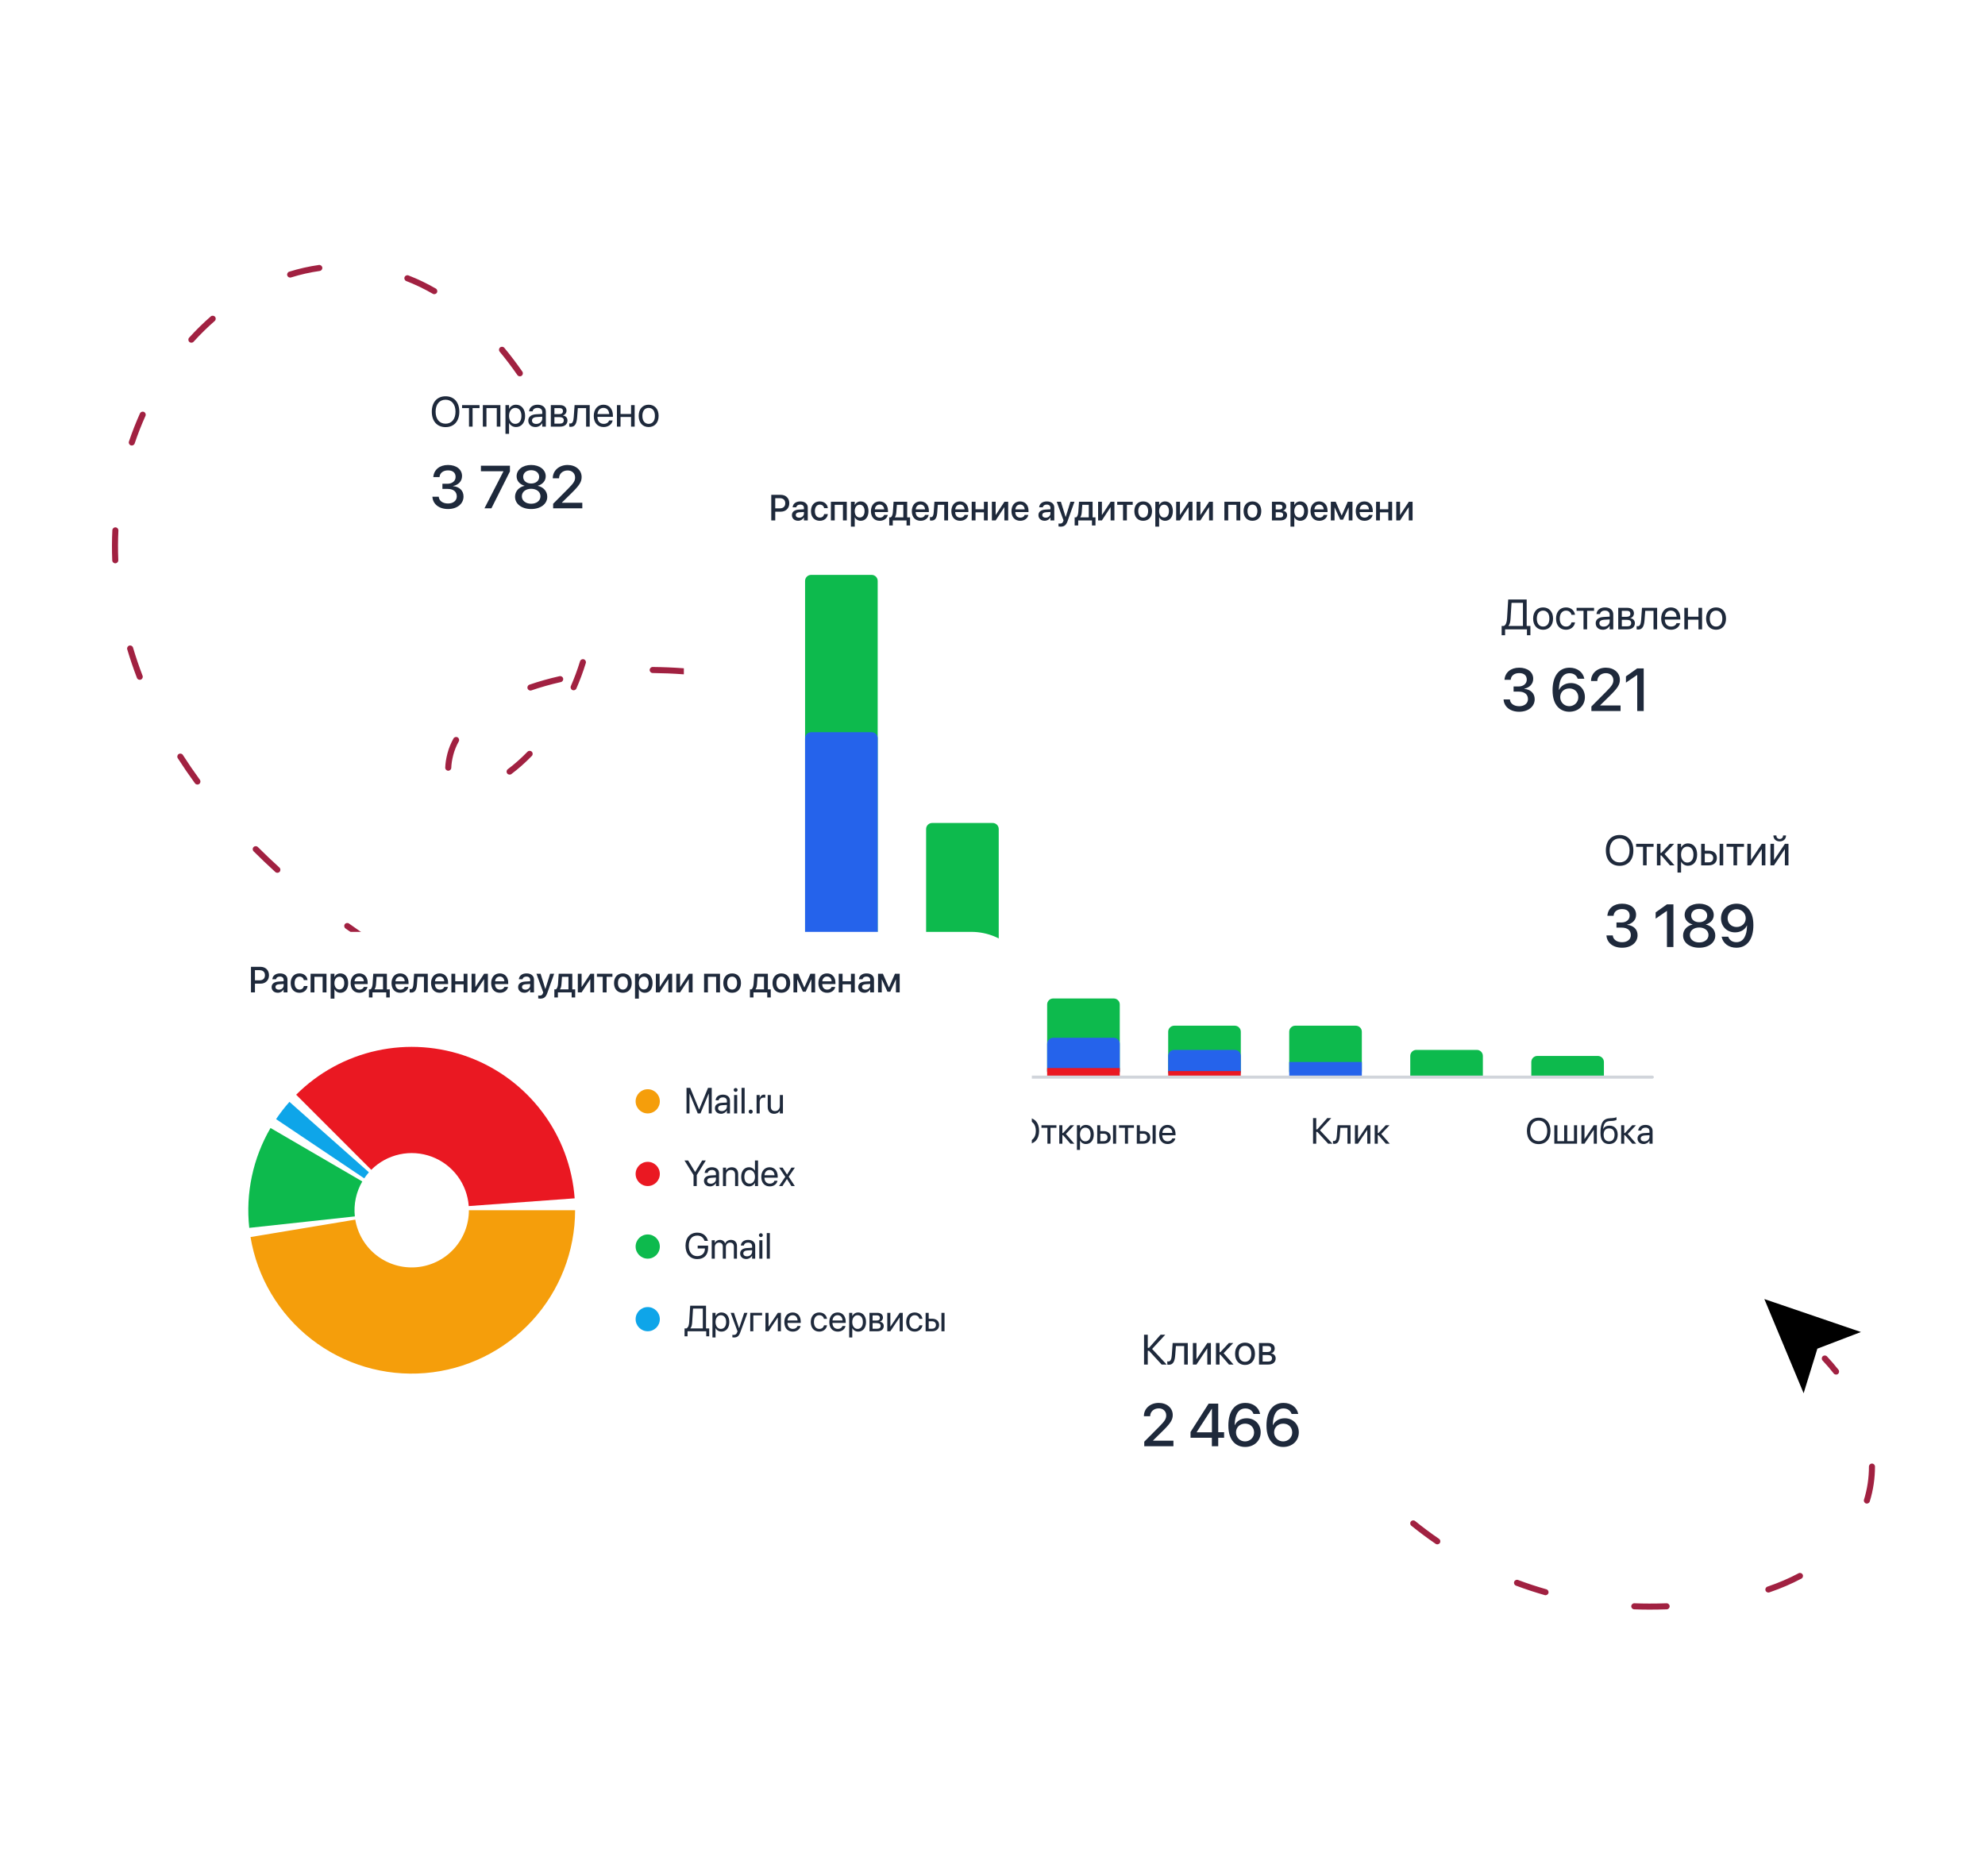 <svg width="656" height="620" viewBox="0 0 656 620" fill="none" xmlns="http://www.w3.org/2000/svg">
<path fill-rule="evenodd" clip-rule="evenodd" d="M106.513 88.432C106.59 88.979 106.209 89.484 105.662 89.562C102.461 90.013 99.296 90.732 96.185 91.701C95.658 91.866 95.097 91.572 94.933 91.044C94.769 90.517 95.063 89.957 95.59 89.792C98.8 88.791 102.071 88.048 105.383 87.581C105.93 87.504 106.436 87.885 106.513 88.432ZM133.696 91.607C133.895 91.092 134.474 90.836 134.989 91.035C138.023 92.209 141.038 93.648 144.021 95.365C144.499 95.641 144.664 96.252 144.388 96.731C144.113 97.209 143.502 97.374 143.023 97.099C140.127 95.432 137.204 94.037 134.267 92.9C133.752 92.701 133.496 92.122 133.696 91.607ZM71.051 104.69C71.414 105.106 71.371 105.738 70.954 106.101C68.531 108.213 66.203 110.499 63.986 112.944C63.615 113.353 62.982 113.384 62.573 113.013C62.164 112.642 62.133 112.009 62.504 111.6C64.773 109.098 67.157 106.758 69.64 104.593C70.057 104.23 70.688 104.274 71.051 104.69ZM165.266 114.839C165.691 114.486 166.322 114.545 166.674 114.97C168.699 117.412 170.684 120.026 172.623 122.818C172.938 123.271 172.826 123.894 172.372 124.209C171.919 124.524 171.295 124.412 170.98 123.958C169.073 121.211 167.122 118.643 165.135 116.247C164.782 115.822 164.841 115.191 165.266 114.839ZM47.569 136.146C48.072 136.372 48.297 136.964 48.071 137.468C46.752 140.406 45.559 143.445 44.505 146.573C44.328 147.096 43.761 147.377 43.238 147.201C42.715 147.024 42.433 146.457 42.61 145.934C43.684 142.745 44.901 139.646 46.247 136.648C46.473 136.144 47.065 135.919 47.569 136.146ZM185.662 148.379C186.168 148.157 186.758 148.387 186.98 148.893C187.658 150.44 188.326 152.019 188.984 153.631C189.56 155.043 190.103 156.445 190.614 157.836C190.804 158.354 190.538 158.929 190.02 159.12C189.502 159.31 188.927 159.044 188.737 158.526C188.234 157.156 187.699 155.776 187.132 154.386C186.481 152.79 185.82 151.227 185.148 149.696C184.926 149.191 185.157 148.601 185.662 148.379ZM38.175 174.296C38.726 174.322 39.152 174.791 39.126 175.342C38.972 178.562 38.958 181.831 39.092 185.144C39.114 185.695 38.685 186.161 38.133 186.183C37.582 186.206 37.116 185.776 37.094 185.225C36.957 181.853 36.971 178.525 37.128 175.247C37.154 174.695 37.623 174.269 38.175 174.296ZM195.712 182.878C196.261 182.819 196.754 183.216 196.813 183.765C197.142 186.818 197.317 189.8 197.352 192.707C197.359 193.259 196.917 193.712 196.364 193.719C195.812 193.725 195.359 193.283 195.352 192.731C195.318 189.888 195.146 186.969 194.825 183.979C194.765 183.43 195.163 182.937 195.712 182.878ZM42.722 213.379C43.252 213.222 43.809 213.524 43.966 214.053C44.881 217.132 45.93 220.228 47.118 223.337C47.315 223.853 47.057 224.431 46.541 224.628C46.025 224.825 45.447 224.567 45.25 224.051C44.043 220.895 42.978 217.751 42.049 214.623C41.891 214.093 42.193 213.537 42.722 213.379ZM192.937 217.909C193.465 218.072 193.76 218.632 193.597 219.16C192.691 222.092 191.646 224.893 190.489 227.556C190.269 228.062 189.68 228.294 189.173 228.074C188.667 227.854 188.435 227.265 188.655 226.759C189.783 224.162 190.802 221.431 191.686 218.57C191.85 218.042 192.409 217.746 192.937 217.909ZM214.701 221.436C214.706 220.884 215.158 220.441 215.711 220.446C219.069 220.48 222.502 220.621 225.997 220.876C226.548 220.916 226.962 221.395 226.922 221.946C226.882 222.496 226.403 222.91 225.852 222.87C222.398 222.619 219.007 222.48 215.69 222.446C215.138 222.441 214.695 221.988 214.701 221.436ZM186.108 224.243C186.229 224.782 185.892 225.317 185.353 225.439C181.91 226.218 178.658 227.138 175.622 228.184C175.1 228.364 174.531 228.086 174.351 227.564C174.171 227.042 174.449 226.473 174.971 226.293C178.081 225.221 181.403 224.282 184.912 223.488C185.45 223.367 185.986 223.704 186.108 224.243ZM255.246 226.508C255.379 225.972 255.922 225.646 256.458 225.779C259.74 226.595 263.045 227.511 266.365 228.53C266.893 228.692 267.19 229.252 267.027 229.78C266.865 230.308 266.306 230.604 265.778 230.442C262.493 229.433 259.223 228.527 255.975 227.72C255.439 227.587 255.113 227.044 255.246 226.508ZM293.682 240.366C293.926 239.871 294.526 239.667 295.021 239.911C298.069 241.412 301.11 243.01 304.138 244.706C304.62 244.976 304.792 245.586 304.522 246.068C304.252 246.549 303.642 246.721 303.16 246.451C300.163 244.772 297.153 243.191 294.137 241.705C293.642 241.461 293.438 240.862 293.682 240.366ZM151.221 243.706C151.703 243.975 151.877 244.583 151.609 245.066C150.799 246.524 150.191 248.025 149.795 249.564C149.383 251.164 149.175 252.563 149.139 253.768C149.122 254.32 148.661 254.754 148.109 254.737C147.557 254.72 147.123 254.259 147.14 253.707C147.182 252.324 147.418 250.777 147.858 249.066C148.299 247.351 148.973 245.691 149.861 244.094C150.129 243.612 150.738 243.438 151.221 243.706ZM175.736 248.441C176.132 248.826 176.142 249.459 175.757 249.855C173.52 252.161 171.247 254.159 169.011 255.833C168.569 256.164 167.943 256.074 167.612 255.631C167.281 255.189 167.371 254.563 167.813 254.232C169.959 252.625 172.154 250.697 174.322 248.463C174.706 248.066 175.339 248.057 175.736 248.441ZM59.054 249.224C59.519 248.926 60.138 249.061 60.436 249.526C62.188 252.261 64.057 254.995 66.049 257.724C66.375 258.171 66.277 258.796 65.831 259.122C65.385 259.447 64.76 259.35 64.434 258.903C62.418 256.142 60.526 253.374 58.752 250.605C58.454 250.14 58.589 249.522 59.054 249.224ZM328.364 262.013C328.706 261.579 329.335 261.505 329.769 261.847C332.433 263.948 335.072 266.14 337.68 268.425C338.096 268.789 338.138 269.42 337.774 269.836C337.41 270.251 336.778 270.293 336.363 269.929C333.78 267.667 331.168 265.497 328.53 263.417C328.097 263.075 328.022 262.447 328.364 262.013ZM83.804 279.962C84.194 279.571 84.827 279.57 85.218 279.96C87.496 282.23 89.868 284.491 92.338 286.74C92.747 287.112 92.776 287.745 92.404 288.153C92.033 288.561 91.4 288.591 90.992 288.219C88.5 285.95 86.105 283.668 83.806 281.376C83.415 280.986 83.414 280.353 83.804 279.962ZM357.86 290.315C358.282 289.958 358.913 290.011 359.269 290.433C361.459 293.025 363.612 295.7 365.726 298.461C366.062 298.899 365.978 299.527 365.54 299.863C365.101 300.198 364.474 300.115 364.138 299.677C362.044 296.942 359.911 294.291 357.742 291.724C357.385 291.302 357.438 290.671 357.86 290.315ZM113.943 305.478C114.265 305.029 114.889 304.925 115.338 305.246C116.7 306.219 118.082 307.189 119.485 308.155C119.94 308.468 120.055 309.091 119.742 309.546C119.429 310.001 118.806 310.116 118.351 309.803C116.938 308.83 115.546 307.853 114.175 306.873C113.726 306.552 113.622 305.927 113.943 305.478ZM381.376 323.797C381.856 323.523 382.467 323.691 382.74 324.17C384.416 327.111 386.051 330.124 387.642 333.212C387.895 333.703 387.702 334.306 387.211 334.559C386.72 334.812 386.117 334.62 385.864 334.129C384.286 331.065 382.664 328.076 381.003 325.161C380.729 324.681 380.896 324.07 381.376 323.797ZM398.804 360.768C399.321 360.573 399.898 360.835 400.092 361.352C401.287 364.529 402.44 367.769 403.551 371.074C403.727 371.598 403.445 372.165 402.921 372.341C402.398 372.517 401.831 372.235 401.655 371.711C400.552 368.428 399.406 365.21 398.22 362.056C398.026 361.539 398.287 360.962 398.804 360.768ZM410.694 399.941C411.232 399.816 411.769 400.152 411.894 400.69C412.285 402.378 412.665 404.081 413.035 405.797C413.387 407.431 413.753 409.047 414.132 410.645C414.259 411.183 413.927 411.722 413.389 411.849C412.852 411.976 412.313 411.644 412.186 411.107C411.804 409.495 411.435 407.866 411.08 406.219C410.712 404.512 410.334 402.819 409.945 401.141C409.821 400.603 410.156 400.065 410.694 399.941ZM421.563 438.366C422.078 438.166 422.657 438.421 422.857 438.936C424.069 442.057 425.341 445.09 426.667 448.036C426.894 448.54 426.67 449.132 426.166 449.359C425.663 449.585 425.07 449.361 424.844 448.857C423.502 445.878 422.218 442.813 420.993 439.66C420.793 439.145 421.048 438.566 421.563 438.366ZM602.374 448.279C602.777 447.901 603.409 447.921 603.787 448.324C605.127 449.753 606.388 451.218 607.568 452.713C607.91 453.147 607.836 453.776 607.403 454.118C606.969 454.46 606.341 454.386 605.998 453.952C604.854 452.502 603.63 451.08 602.328 449.692C601.95 449.289 601.971 448.656 602.374 448.279ZM439.704 473.555C440.159 473.242 440.781 473.357 441.095 473.812C442.99 476.565 444.947 479.209 446.959 481.746C447.302 482.178 447.229 482.807 446.797 483.15C446.364 483.494 445.735 483.421 445.392 482.988C443.351 480.416 441.368 477.736 439.447 474.946C439.134 474.491 439.249 473.868 439.704 473.555ZM618.647 483.732C619.199 483.733 619.646 484.181 619.645 484.733C619.639 488.651 619.074 492.521 617.918 496.258C617.754 496.785 617.194 497.081 616.667 496.917C616.139 496.754 615.844 496.194 616.007 495.666C617.102 492.128 617.639 488.457 617.645 484.73C617.646 484.178 618.094 483.731 618.647 483.732ZM466.267 502.88C466.614 502.451 467.244 502.384 467.674 502.73C470.255 504.815 472.888 506.773 475.566 508.607C476.021 508.919 476.138 509.541 475.826 509.997C475.513 510.453 474.891 510.569 474.435 510.257C471.715 508.393 469.04 506.404 466.417 504.287C465.988 503.94 465.921 503.31 466.267 502.88ZM595.739 520.41C595.998 520.897 595.814 521.503 595.326 521.762C592.129 523.465 588.602 524.989 584.735 526.308C584.213 526.487 583.644 526.208 583.466 525.685C583.287 525.162 583.567 524.594 584.089 524.416C587.863 523.128 591.291 521.645 594.386 519.997C594.874 519.738 595.479 519.922 595.739 520.41ZM500.407 522.795C500.6 522.278 501.177 522.016 501.694 522.21C504.783 523.367 507.901 524.392 511.04 525.287C511.572 525.438 511.879 525.991 511.728 526.522C511.577 527.053 511.023 527.361 510.492 527.21C507.302 526.301 504.132 525.259 500.992 524.082C500.475 523.889 500.213 523.312 500.407 522.795ZM539.098 530.872C539.119 530.321 539.584 529.891 540.136 529.912C541.778 529.976 543.419 530.008 545.058 530.008C546.999 530.008 548.898 529.977 550.754 529.915C551.306 529.897 551.768 530.33 551.786 530.882C551.805 531.434 551.372 531.896 550.82 531.914C548.941 531.977 547.021 532.008 545.058 532.008C543.393 532.008 541.726 531.976 540.058 531.911C539.506 531.889 539.076 531.424 539.098 530.872Z" fill="#A12141"/>
<path d="M583.403 428.412L581.303 427.695L582.157 429.743L595.138 460.873L596.202 463.425L597.017 460.783L601.414 446.519L615.356 441.189L617.939 440.202L615.322 439.309L583.403 428.412Z" fill="black" stroke="white" stroke-width="2"/>
<g filter="url(#filter0_d_64_38923)">
<path d="M226 158C226 146.954 234.954 138 246 138H551C562.046 138 571 146.954 571 158V384C571 395.046 562.046 404 551 404H246C234.954 404 226 395.046 226 384V158Z" fill="white"/>
</g>
<path d="M266.059 192.008C266.059 190.904 266.954 190.008 268.059 190.008H288.059C289.163 190.008 290.059 190.904 290.059 192.008V354.008C290.059 355.113 289.163 356.008 288.059 356.008H268.059C266.954 356.008 266.059 355.113 266.059 354.008V192.008Z" fill="#0DBA4D"/>
<path d="M266.059 244.008C266.059 242.904 266.954 242.008 268.059 242.008H288.059C289.163 242.008 290.059 242.904 290.059 244.008V354.008C290.059 355.113 289.163 356.008 288.059 356.008H268.059C266.954 356.008 266.059 355.113 266.059 354.008V244.008Z" fill="#2563EB"/>
<path d="M306.059 274.008C306.059 272.904 306.954 272.008 308.059 272.008H328.059C329.163 272.008 330.059 272.904 330.059 274.008V354.008C330.059 355.113 329.163 356.008 328.059 356.008H308.059C306.954 356.008 306.059 355.113 306.059 354.008V274.008Z" fill="#0DBA4D"/>
<path d="M346.059 332.008C346.059 330.904 346.954 330.008 348.059 330.008H368.059C369.163 330.008 370.059 330.904 370.059 332.008V354.008C370.059 355.113 369.163 356.008 368.059 356.008H348.059C346.954 356.008 346.059 355.113 346.059 354.008V332.008Z" fill="#0DBA4D"/>
<path d="M346.059 345.008C346.059 343.904 346.954 343.008 348.059 343.008H368.059C369.163 343.008 370.059 343.904 370.059 345.008V354.008C370.059 355.113 369.163 356.008 368.059 356.008H348.059C346.954 356.008 346.059 355.113 346.059 354.008V345.008Z" fill="#2563EB"/>
<path d="M346.059 353.008H370.059V356.008H346.059V353.008Z" fill="#EA1822"/>
<path d="M386.059 341.008C386.059 339.904 386.954 339.008 388.059 339.008H408.059C409.163 339.008 410.059 339.904 410.059 341.008V354.008C410.059 355.113 409.163 356.008 408.059 356.008H388.059C386.954 356.008 386.059 355.113 386.059 354.008V341.008Z" fill="#0DBA4D"/>
<path d="M386.059 349.008C386.059 347.904 386.954 347.008 388.059 347.008H408.059C409.163 347.008 410.059 347.904 410.059 349.008V354.008C410.059 355.113 409.163 356.008 408.059 356.008H388.059C386.954 356.008 386.059 355.113 386.059 354.008V349.008Z" fill="#2563EB"/>
<path d="M386.059 356.008H410.059V354.008H386.059V356.008Z" fill="#EA1822"/>
<path d="M426.059 341.008C426.059 339.904 426.954 339.008 428.059 339.008H448.059C449.163 339.008 450.059 339.904 450.059 341.008V354.008C450.059 355.113 449.163 356.008 448.059 356.008H428.059C426.954 356.008 426.059 355.113 426.059 354.008V341.008Z" fill="#0DBA4D"/>
<path d="M426.059 351.008H450.059V356.008H426.059V351.008Z" fill="#2563EB"/>
<path d="M466.059 349.008C466.059 347.904 466.954 347.008 468.059 347.008H488.059C489.163 347.008 490.059 347.904 490.059 349.008V356.008H466.059V349.008Z" fill="#0DBA4D"/>
<path d="M506.059 351.008C506.059 349.904 506.954 349.008 508.059 349.008H528.059C529.163 349.008 530.059 349.904 530.059 351.008V356.008H506.059V351.008Z" fill="#0DBA4D"/>
<path fill-rule="evenodd" clip-rule="evenodd" d="M249.559 356.008C249.559 355.732 249.782 355.508 250.059 355.508H546.059C546.335 355.508 546.559 355.732 546.559 356.008C546.559 356.284 546.335 356.508 546.059 356.508H250.059C249.782 356.508 249.559 356.284 249.559 356.008Z" fill="#D1D5DB"/>
<path d="M254.891 172.008H256.203V169.12H258.037C259.701 169.12 260.844 167.989 260.844 166.336V166.325C260.844 164.667 259.701 163.553 258.037 163.553H254.891V172.008ZM257.715 164.661C258.852 164.661 259.508 165.276 259.508 166.331V166.342C259.508 167.403 258.852 168.018 257.715 168.018H256.203V164.661H257.715Z" fill="#1E293B"/>
<path d="M263.768 172.12C264.588 172.12 265.297 171.698 265.654 171.036H265.684V172.008H266.949V167.76C266.949 166.524 265.994 165.727 264.488 165.727C262.971 165.727 262.051 166.542 261.963 167.602L261.957 167.667H263.152L263.164 167.614C263.27 167.122 263.721 166.776 264.453 166.776C265.238 166.776 265.684 167.186 265.684 167.866V168.329L264.002 168.428C262.543 168.516 261.711 169.172 261.711 170.245V170.256C261.711 171.364 262.537 172.12 263.768 172.12ZM262.988 170.227V170.215C262.988 169.694 263.41 169.36 264.172 169.313L265.684 169.219V169.7C265.684 170.502 265.004 171.106 264.113 171.106C263.434 171.106 262.988 170.766 262.988 170.227Z" fill="#1E293B"/>
<path d="M270.934 172.131C272.416 172.131 273.447 171.182 273.582 169.946L273.588 169.905H272.375L272.363 169.952C272.211 170.62 271.719 171.071 270.939 171.071C269.955 171.071 269.305 170.28 269.305 168.932V168.926C269.305 167.608 269.943 166.788 270.928 166.788C271.754 166.788 272.223 167.297 272.357 167.901L272.369 167.948H273.576L273.57 167.907C273.465 166.747 272.504 165.727 270.922 165.727C269.158 165.727 268.01 166.963 268.01 168.915V168.92C268.01 170.895 269.135 172.131 270.934 172.131Z" fill="#1E293B"/>
<path d="M274.59 172.008H275.855V166.852H278.574V172.008H279.846V165.844H274.59V172.008Z" fill="#1E293B"/>
<path d="M281.211 174.059H282.477V170.971H282.506C282.869 171.686 283.578 172.131 284.451 172.131C285.998 172.131 287.012 170.895 287.012 168.932V168.926C287.012 166.958 286.004 165.727 284.434 165.727C283.555 165.727 282.875 166.172 282.506 166.905H282.477V165.844H281.211V174.059ZM284.105 171.042C283.15 171.042 282.471 170.209 282.471 168.932V168.926C282.471 167.643 283.145 166.811 284.105 166.811C285.102 166.811 285.723 167.614 285.723 168.926V168.932C285.723 170.233 285.102 171.042 284.105 171.042Z" fill="#1E293B"/>
<path d="M290.732 172.131C292.227 172.131 293.182 171.241 293.375 170.262L293.393 170.198H292.186L292.168 170.245C292.01 170.708 291.512 171.094 290.762 171.094C289.754 171.094 289.115 170.415 289.092 169.249H293.457V168.821C293.457 166.969 292.396 165.727 290.668 165.727C288.939 165.727 287.826 167.016 287.826 168.944V168.95C287.826 170.895 288.922 172.131 290.732 172.131ZM290.674 166.764C291.5 166.764 292.104 167.286 292.203 168.352H289.109C289.227 167.321 289.854 166.764 290.674 166.764Z" fill="#1E293B"/>
<path d="M295.045 173.678V172.008H299.592V173.678H300.758V170.995H299.803V165.844H295.309L295.086 169.149C295.027 169.981 294.822 170.713 294.371 170.995H293.873V173.678H295.045ZM298.531 170.995H295.73V170.965C296.029 170.561 296.182 169.94 296.229 169.202L296.398 166.858H298.531V170.995Z" fill="#1E293B"/>
<path d="M304.244 172.131C305.738 172.131 306.693 171.241 306.887 170.262L306.904 170.198H305.697L305.68 170.245C305.521 170.708 305.023 171.094 304.273 171.094C303.266 171.094 302.627 170.415 302.604 169.249H306.969V168.821C306.969 166.969 305.908 165.727 304.18 165.727C302.451 165.727 301.338 167.016 301.338 168.944V168.95C301.338 170.895 302.434 172.131 304.244 172.131ZM304.186 166.764C305.012 166.764 305.615 167.286 305.715 168.352H302.621C302.738 167.321 303.365 166.764 304.186 166.764Z" fill="#1E293B"/>
<path d="M309.752 169.243L309.922 166.852H312.049V172.008H313.314V165.844H308.809L308.586 169.178C308.51 170.297 308.293 170.936 307.654 170.936C307.496 170.936 307.385 170.913 307.326 170.895V172.002C307.414 172.032 307.59 172.067 307.83 172.067C309.213 172.067 309.629 170.971 309.752 169.243Z" fill="#1E293B"/>
<path d="M317.311 172.131C318.805 172.131 319.76 171.241 319.953 170.262L319.971 170.198H318.764L318.746 170.245C318.588 170.708 318.09 171.094 317.34 171.094C316.332 171.094 315.693 170.415 315.67 169.249H320.035V168.821C320.035 166.969 318.975 165.727 317.246 165.727C315.518 165.727 314.404 167.016 314.404 168.944V168.95C314.404 170.895 315.5 172.131 317.311 172.131ZM317.252 166.764C318.078 166.764 318.682 167.286 318.781 168.352H315.688C315.805 167.321 316.432 166.764 317.252 166.764Z" fill="#1E293B"/>
<path d="M325.168 172.008H326.434V165.844H325.168V168.329H322.391V165.844H321.125V172.008H322.391V169.331H325.168V172.008Z" fill="#1E293B"/>
<path d="M327.793 172.008H329.041L331.871 167.678H331.924V172.008H333.184V165.844H331.936L329.105 170.157H329.047V165.844H327.793V172.008Z" fill="#1E293B"/>
<path d="M337.174 172.131C338.668 172.131 339.623 171.241 339.816 170.262L339.834 170.198H338.627L338.609 170.245C338.451 170.708 337.953 171.094 337.203 171.094C336.195 171.094 335.557 170.415 335.533 169.249H339.898V168.821C339.898 166.969 338.838 165.727 337.109 165.727C335.381 165.727 334.268 167.016 334.268 168.944V168.95C334.268 170.895 335.363 172.131 337.174 172.131ZM337.115 166.764C337.941 166.764 338.545 167.286 338.645 168.352H335.551C335.668 167.321 336.295 166.764 337.115 166.764Z" fill="#1E293B"/>
<path d="M345.236 172.12C346.057 172.12 346.766 171.698 347.123 171.036H347.152V172.008H348.418V167.76C348.418 166.524 347.463 165.727 345.957 165.727C344.439 165.727 343.52 166.542 343.432 167.602L343.426 167.667H344.621L344.633 167.614C344.738 167.122 345.189 166.776 345.922 166.776C346.707 166.776 347.152 167.186 347.152 167.866V168.329L345.471 168.428C344.012 168.516 343.18 169.172 343.18 170.245V170.256C343.18 171.364 344.006 172.12 345.236 172.12ZM344.457 170.227V170.215C344.457 169.694 344.879 169.36 345.641 169.313L347.152 169.219V169.7C347.152 170.502 346.473 171.106 345.582 171.106C344.902 171.106 344.457 170.766 344.457 170.227Z" fill="#1E293B"/>
<path d="M350.48 174.065C351.688 174.065 352.332 173.573 352.789 172.295L355.086 165.844H353.75L352.197 170.86H352.156L350.604 165.844H349.232L351.477 172.014L351.371 172.307C351.16 172.905 350.832 173.063 350.234 173.063C350.064 173.063 349.918 173.04 349.818 173.016V174.006C349.971 174.036 350.234 174.065 350.48 174.065Z" fill="#1E293B"/>
<path d="M356.322 173.678V172.008H360.869V173.678H362.035V170.995H361.08V165.844H356.586L356.363 169.149C356.305 169.981 356.1 170.713 355.648 170.995H355.15V173.678H356.322ZM359.809 170.995H357.008V170.965C357.307 170.561 357.459 169.94 357.506 169.202L357.676 166.858H359.809V170.995Z" fill="#1E293B"/>
<path d="M362.902 172.008H364.15L366.98 167.678H367.033V172.008H368.293V165.844H367.045L364.215 170.157H364.156V165.844H362.902V172.008Z" fill="#1E293B"/>
<path d="M374.34 165.844H369.213V166.852H371.141V172.008H372.412V166.852H374.34V165.844Z" fill="#1E293B"/>
<path d="M377.797 172.131C379.561 172.131 380.721 170.913 380.721 168.926V168.915C380.721 166.94 379.549 165.727 377.797 165.727C376.045 165.727 374.873 166.946 374.873 168.915V168.926C374.873 170.907 376.027 172.131 377.797 172.131ZM377.803 171.071C376.812 171.071 376.168 170.292 376.168 168.926V168.915C376.168 167.567 376.818 166.788 377.797 166.788C378.781 166.788 379.432 167.567 379.432 168.915V168.926C379.432 170.286 378.793 171.071 377.803 171.071Z" fill="#1E293B"/>
<path d="M381.805 174.059H383.07V170.971H383.1C383.463 171.686 384.172 172.131 385.045 172.131C386.592 172.131 387.605 170.895 387.605 168.932V168.926C387.605 166.958 386.598 165.727 385.027 165.727C384.148 165.727 383.469 166.172 383.1 166.905H383.07V165.844H381.805V174.059ZM384.699 171.042C383.744 171.042 383.064 170.209 383.064 168.932V168.926C383.064 167.643 383.738 166.811 384.699 166.811C385.695 166.811 386.316 167.614 386.316 168.926V168.932C386.316 170.233 385.695 171.042 384.699 171.042Z" fill="#1E293B"/>
<path d="M388.695 172.008H389.943L392.773 167.678H392.826V172.008H394.086V165.844H392.838L390.008 170.157H389.949V165.844H388.695V172.008Z" fill="#1E293B"/>
<path d="M395.445 172.008H396.693L399.523 167.678H399.576V172.008H400.836V165.844H399.588L396.758 170.157H396.699V165.844H395.445V172.008Z" fill="#1E293B"/>
<path d="M404.633 172.008H405.898V166.852H408.617V172.008H409.889V165.844H404.633V172.008Z" fill="#1E293B"/>
<path d="M413.902 172.131C415.666 172.131 416.826 170.913 416.826 168.926V168.915C416.826 166.94 415.654 165.727 413.902 165.727C412.15 165.727 410.979 166.946 410.979 168.915V168.926C410.979 170.907 412.133 172.131 413.902 172.131ZM413.908 171.071C412.918 171.071 412.273 170.292 412.273 168.926V168.915C412.273 167.567 412.924 166.788 413.902 166.788C414.887 166.788 415.537 167.567 415.537 168.915V168.926C415.537 170.286 414.898 171.071 413.908 171.071Z" fill="#1E293B"/>
<path d="M420.348 172.008H423.184C424.52 172.008 425.352 171.317 425.352 170.239V170.227C425.352 169.471 424.824 168.92 424.027 168.815V168.768C424.619 168.657 425.076 168.077 425.076 167.438V167.426C425.076 166.448 424.35 165.844 423.148 165.844H420.348V172.008ZM421.602 168.387V166.782H422.885C423.494 166.782 423.822 167.057 423.822 167.567V167.579C423.822 168.124 423.471 168.387 422.756 168.387H421.602ZM421.602 171.071V169.307H422.803C423.635 169.307 424.051 169.583 424.051 170.174V170.186C424.051 170.772 423.664 171.071 422.949 171.071H421.602Z" fill="#1E293B"/>
<path d="M426.477 174.059H427.742V170.971H427.771C428.135 171.686 428.844 172.131 429.717 172.131C431.264 172.131 432.277 170.895 432.277 168.932V168.926C432.277 166.958 431.27 165.727 429.699 165.727C428.82 165.727 428.141 166.172 427.771 166.905H427.742V165.844H426.477V174.059ZM429.371 171.042C428.416 171.042 427.736 170.209 427.736 168.932V168.926C427.736 167.643 428.41 166.811 429.371 166.811C430.367 166.811 430.988 167.614 430.988 168.926V168.932C430.988 170.233 430.367 171.042 429.371 171.042Z" fill="#1E293B"/>
<path d="M435.998 172.131C437.492 172.131 438.447 171.241 438.641 170.262L438.658 170.198H437.451L437.434 170.245C437.275 170.708 436.777 171.094 436.027 171.094C435.02 171.094 434.381 170.415 434.357 169.249H438.723V168.821C438.723 166.969 437.662 165.727 435.934 165.727C434.205 165.727 433.092 167.016 433.092 168.944V168.95C433.092 170.895 434.188 172.131 435.998 172.131ZM435.939 166.764C436.766 166.764 437.369 167.286 437.469 168.352H434.375C434.492 167.321 435.119 166.764 435.939 166.764Z" fill="#1E293B"/>
<path d="M441.043 172.008V167.731H441.084L442.918 171.768H443.844L445.684 167.731H445.725V172.008H446.961V165.844H445.402L443.422 170.362H443.375L441.412 165.844H439.812V172.008H441.043Z" fill="#1E293B"/>
<path d="M450.951 172.131C452.445 172.131 453.4 171.241 453.594 170.262L453.611 170.198H452.404L452.387 170.245C452.229 170.708 451.73 171.094 450.98 171.094C449.973 171.094 449.334 170.415 449.311 169.249H453.676V168.821C453.676 166.969 452.615 165.727 450.887 165.727C449.158 165.727 448.045 167.016 448.045 168.944V168.95C448.045 170.895 449.141 172.131 450.951 172.131ZM450.893 166.764C451.719 166.764 452.322 167.286 452.422 168.352H449.328C449.445 167.321 450.072 166.764 450.893 166.764Z" fill="#1E293B"/>
<path d="M458.809 172.008H460.074V165.844H458.809V168.329H456.031V165.844H454.766V172.008H456.031V169.331H458.809V172.008Z" fill="#1E293B"/>
<path d="M461.434 172.008H462.682L465.512 167.678H465.564V172.008H466.824V165.844H465.576L462.746 170.157H462.688V165.844H461.434V172.008Z" fill="#1E293B"/>
<path d="M339.512 378.149C341.908 378.149 343.402 376.467 343.402 373.784V373.772C343.402 371.094 341.902 369.413 339.512 369.413C337.115 369.413 335.609 371.094 335.609 373.772V373.784C335.609 376.467 337.109 378.149 339.512 378.149ZM339.512 377.176C337.777 377.176 336.688 375.864 336.688 373.784V373.772C336.688 371.692 337.783 370.385 339.512 370.385C341.234 370.385 342.324 371.698 342.324 373.772V373.784C342.324 375.846 341.252 377.176 339.512 377.176Z" fill="#1E293B"/>
<path d="M349.127 371.915H344.182V372.758H346.145V378.008H347.164V372.758H349.127V371.915Z" fill="#1E293B"/>
<path d="M351.324 375.196L353.756 378.008H355.045L352.244 374.797L354.963 371.915H353.727L351.324 374.493H351.09V371.915H350.07V378.008H351.09V375.196H351.324Z" fill="#1E293B"/>
<path d="M355.9 380.059H356.92V376.989H356.943C357.324 377.692 358.033 378.125 358.895 378.125C360.424 378.125 361.467 376.889 361.467 374.967V374.961C361.467 373.04 360.436 371.797 358.877 371.797C358.004 371.797 357.324 372.237 356.943 372.946H356.92V371.915H355.9V380.059ZM358.678 377.223C357.652 377.223 356.914 376.327 356.914 374.967V374.961C356.914 373.596 357.646 372.7 358.678 372.7C359.756 372.7 360.424 373.561 360.424 374.961V374.967C360.424 376.356 359.756 377.223 358.678 377.223Z" fill="#1E293B"/>
<path d="M362.609 378.008H364.771C366.166 378.008 367.062 377.206 367.062 375.94V375.928C367.062 374.663 366.166 373.86 364.771 373.86H363.629V371.915H362.609V378.008ZM367.836 378.008H368.855V371.915H367.836V378.008ZM364.754 374.704C365.527 374.704 366.02 375.184 366.02 375.928V375.94C366.02 376.678 365.533 377.165 364.754 377.165H363.629V374.704H364.754Z" fill="#1E293B"/>
<path d="M374.744 371.915H369.799V372.758H371.762V378.008H372.781V372.758H374.744V371.915Z" fill="#1E293B"/>
<path d="M375.688 378.008H377.85C379.244 378.008 380.141 377.206 380.141 375.94V375.928C380.141 374.663 379.244 373.86 377.85 373.86H376.707V371.915H375.688V378.008ZM380.914 378.008H381.934V371.915H380.914V378.008ZM377.832 374.704C378.605 374.704 379.098 375.184 379.098 375.928V375.94C379.098 376.678 378.611 377.165 377.832 377.165H376.707V374.704H377.832Z" fill="#1E293B"/>
<path d="M385.877 378.125C387.207 378.125 388.203 377.329 388.402 376.321L388.414 376.262H387.412L387.395 376.315C387.219 376.836 386.674 377.223 385.9 377.223C384.816 377.223 384.125 376.491 384.102 375.237H388.49V374.862C388.49 373.034 387.477 371.797 385.812 371.797C384.148 371.797 383.07 373.092 383.07 374.979V374.985C383.07 376.901 384.125 378.125 385.877 378.125ZM385.807 372.7C386.697 372.7 387.354 373.256 387.453 374.44H384.119C384.23 373.303 384.922 372.7 385.807 372.7Z" fill="#1E293B"/>
<path d="M434.992 378.008V374.112H435.344L438.924 378.008H440.342L436.223 373.59L439.949 369.553H438.625L435.344 373.268H434.992V369.553H433.938V378.008H434.992Z" fill="#1E293B"/>
<path d="M442.768 375.325L442.961 372.758H445.305V378.008H446.324V371.915H442.041L441.801 375.301C441.719 376.42 441.496 377.129 440.846 377.129C440.688 377.129 440.576 377.106 440.523 377.088V378.008C440.605 378.038 440.758 378.067 440.951 378.067C442.246 378.067 442.639 377.006 442.768 375.325Z" fill="#1E293B"/>
<path d="M447.766 378.008H448.773L451.809 373.479H451.855V378.008H452.875V371.915H451.867L448.832 376.444H448.785V371.915H447.766V378.008Z" fill="#1E293B"/>
<path d="M455.559 375.196L457.99 378.008H459.279L456.479 374.797L459.197 371.915H457.961L455.559 374.493H455.324V371.915H454.305V378.008H455.324V375.196H455.559Z" fill="#1E293B"/>
<path d="M508.512 378.149C510.908 378.149 512.402 376.467 512.402 373.784V373.772C512.402 371.094 510.902 369.413 508.512 369.413C506.115 369.413 504.609 371.094 504.609 373.772V373.784C504.609 376.467 506.109 378.149 508.512 378.149ZM508.512 377.176C506.777 377.176 505.688 375.864 505.688 373.784V373.772C505.688 371.692 506.783 370.385 508.512 370.385C510.234 370.385 511.324 371.698 511.324 373.772V373.784C511.324 375.846 510.252 377.176 508.512 377.176Z" fill="#1E293B"/>
<path d="M513.668 378.008H521.191V371.915H520.172V377.165H517.939V371.915H516.92V377.165H514.688V371.915H513.668V378.008Z" fill="#1E293B"/>
<path d="M522.621 378.008H523.629L526.664 373.479H526.711V378.008H527.73V371.915H526.723L523.688 376.444H523.641V371.915H522.621V378.008Z" fill="#1E293B"/>
<path d="M531.773 378.125C533.537 378.125 534.621 376.942 534.621 375.026V375.014C534.621 373.204 533.572 372.043 531.926 372.043C530.977 372.043 530.209 372.418 529.805 373.139H529.781L529.793 373.057C530.045 371.293 530.555 370.573 532.225 370.508L532.676 370.491C533.379 370.461 534.023 370.309 534.217 370.133V369.243C533.871 369.424 533.215 369.547 532.629 369.571L532.178 369.588C529.811 369.682 528.92 371.077 528.92 374.434V374.446C528.92 376.866 529.904 378.125 531.773 378.125ZM531.773 377.223C530.625 377.223 529.963 376.426 529.963 375.026V375.014C529.963 373.69 530.625 372.946 531.773 372.946C532.916 372.946 533.578 373.69 533.578 375.014V375.026C533.578 376.426 532.916 377.223 531.773 377.223Z" fill="#1E293B"/>
<path d="M537.012 375.196L539.443 378.008H540.732L537.932 374.797L540.65 371.915H539.414L537.012 374.493H536.777V371.915H535.758V378.008H536.777V375.196H537.012Z" fill="#1E293B"/>
<path d="M543.193 378.125C544.008 378.125 544.74 377.686 545.098 377.018H545.121V378.008H546.141V373.795C546.141 372.577 545.238 371.797 543.797 371.797C542.361 371.797 541.488 372.606 541.4 373.608L541.395 373.672H542.379L542.391 373.62C542.508 373.075 543 372.7 543.785 372.7C544.635 372.7 545.121 373.151 545.121 373.895V374.405L543.375 374.504C541.975 374.586 541.166 375.237 541.166 376.274V376.286C541.166 377.393 541.98 378.125 543.193 378.125ZM542.209 376.286V376.274C542.209 375.706 542.678 375.342 543.492 375.295L545.121 375.196V375.694C545.121 376.579 544.383 377.241 543.422 377.241C542.689 377.241 542.209 376.872 542.209 376.286Z" fill="#1E293B"/>
<g filter="url(#filter1_d_64_38923)">
<path d="M126 126C126 119.373 131.373 114 138 114H230C236.627 114 242 119.373 242 126V172C242 178.627 236.627 184 230 184H138C131.373 184 126 178.627 126 172V126Z" fill="white"/>
</g>
<path d="M147.254 141.172C150.05 141.172 151.793 139.21 151.793 136.08V136.066C151.793 132.942 150.043 130.98 147.254 130.98C144.458 130.98 142.701 132.942 142.701 136.066V136.08C142.701 139.21 144.451 141.172 147.254 141.172ZM147.254 140.038C145.23 140.038 143.959 138.506 143.959 136.08V136.066C143.959 133.639 145.237 132.115 147.254 132.115C149.264 132.115 150.535 133.646 150.535 136.066V136.08C150.535 138.486 149.284 140.038 147.254 140.038Z" fill="#1E293B"/>
<path d="M158.472 133.899H152.702V134.883H154.992V141.008H156.182V134.883H158.472V133.899Z" fill="#1E293B"/>
<path d="M159.572 141.008H160.762V134.883H164.173V141.008H165.369V133.899H159.572V141.008Z" fill="#1E293B"/>
<path d="M167.044 143.401H168.233V139.819H168.261C168.705 140.639 169.532 141.145 170.537 141.145C172.321 141.145 173.538 139.703 173.538 137.46V137.454C173.538 135.211 172.335 133.762 170.517 133.762C169.498 133.762 168.705 134.275 168.261 135.102H168.233V133.899H167.044V143.401ZM170.284 140.092C169.088 140.092 168.227 139.046 168.227 137.46V137.454C168.227 135.861 169.081 134.815 170.284 134.815C171.542 134.815 172.321 135.82 172.321 137.454V137.46C172.321 139.081 171.542 140.092 170.284 140.092Z" fill="#1E293B"/>
<path d="M176.956 141.145C177.906 141.145 178.761 140.632 179.178 139.853H179.205V141.008H180.395V136.093C180.395 134.671 179.342 133.762 177.66 133.762C175.985 133.762 174.967 134.706 174.864 135.875L174.857 135.95H176.006L176.02 135.888C176.156 135.252 176.73 134.815 177.646 134.815C178.638 134.815 179.205 135.341 179.205 136.209V136.804L177.168 136.92C175.534 137.016 174.591 137.775 174.591 138.985V138.999C174.591 140.291 175.541 141.145 176.956 141.145ZM175.808 138.999V138.985C175.808 138.322 176.354 137.898 177.305 137.843L179.205 137.727V138.308C179.205 139.34 178.344 140.113 177.223 140.113C176.368 140.113 175.808 139.682 175.808 138.999Z" fill="#1E293B"/>
<path d="M182.035 141.008H185.098C186.608 141.008 187.538 140.222 187.538 138.971V138.958C187.538 138.089 186.95 137.46 186.055 137.337V137.283C186.711 137.146 187.224 136.476 187.224 135.745V135.731C187.224 134.603 186.41 133.899 185.077 133.899H182.035V141.008ZM183.225 136.873V134.883H184.899C185.645 134.883 186.041 135.218 186.041 135.854V135.868C186.041 136.551 185.617 136.873 184.722 136.873H183.225ZM183.225 140.024V137.857H184.783C185.822 137.857 186.321 138.199 186.321 138.93V138.944C186.321 139.655 185.856 140.024 184.995 140.024H183.225Z" fill="#1E293B"/>
<path d="M190.737 137.877L190.963 134.883H193.697V141.008H194.887V133.899H189.89L189.609 137.85C189.514 139.156 189.254 139.983 188.495 139.983C188.311 139.983 188.181 139.956 188.119 139.935V141.008C188.215 141.042 188.393 141.077 188.618 141.077C190.129 141.077 190.587 139.839 190.737 137.877Z" fill="#1E293B"/>
<path d="M199.501 141.145C201.053 141.145 202.215 140.215 202.447 139.04L202.461 138.971H201.292L201.271 139.033C201.066 139.641 200.431 140.092 199.528 140.092C198.264 140.092 197.457 139.238 197.43 137.775H202.55V137.337C202.55 135.205 201.367 133.762 199.426 133.762C197.484 133.762 196.227 135.273 196.227 137.474V137.481C196.227 139.716 197.457 141.145 199.501 141.145ZM199.419 134.815C200.458 134.815 201.224 135.464 201.34 136.845H197.45C197.58 135.519 198.387 134.815 199.419 134.815Z" fill="#1E293B"/>
<path d="M208.552 141.008H209.741V133.899H208.552V136.832H205.072V133.899H203.883V141.008H205.072V137.816H208.552V141.008Z" fill="#1E293B"/>
<path d="M214.369 141.145C216.331 141.145 217.657 139.723 217.657 137.454V137.44C217.657 135.17 216.324 133.762 214.362 133.762C212.4 133.762 211.074 135.177 211.074 137.44V137.454C211.074 139.716 212.394 141.145 214.369 141.145ZM214.376 140.092C213.118 140.092 212.291 139.128 212.291 137.454V137.44C212.291 135.779 213.125 134.815 214.362 134.815C215.62 134.815 216.44 135.772 216.44 137.44V137.454C216.44 139.122 215.627 140.092 214.376 140.092Z" fill="#1E293B"/>
<path d="M148.074 168.243C151.062 168.243 153.182 166.524 153.182 164.112V164.092C153.182 162.12 151.795 160.87 149.725 160.684V160.635C151.443 160.274 152.693 159.102 152.693 157.354V157.334C152.693 155.167 150.857 153.682 148.055 153.682C145.301 153.682 143.426 155.235 143.211 157.588L143.201 157.686H145.252L145.262 157.598C145.398 156.29 146.492 155.469 148.055 155.469C149.646 155.469 150.564 156.26 150.564 157.618V157.637C150.564 158.946 149.471 159.893 147.859 159.893H146.209V161.592H147.918C149.803 161.592 150.955 162.481 150.955 164.073V164.092C150.955 165.459 149.793 166.417 148.074 166.417C146.326 166.417 145.145 165.538 145.008 164.288L144.998 164.18H142.898L142.908 164.307C143.104 166.602 145.066 168.243 148.074 168.243Z" fill="#1E293B"/>
<path d="M160.105 168.008H162.4L168.523 155.811V153.917H158.934V155.762H166.365V155.811L160.105 168.008Z" fill="#1E293B"/>
<path d="M175.535 168.243C178.66 168.243 180.857 166.573 180.857 164.19V164.17C180.857 162.393 179.588 160.987 177.752 160.586V160.538C179.324 160.088 180.35 158.917 180.35 157.422V157.403C180.35 155.254 178.338 153.682 175.535 153.682C172.732 153.682 170.73 155.254 170.73 157.403V157.422C170.73 158.917 171.756 160.088 173.328 160.538V160.586C171.492 160.987 170.213 162.393 170.213 164.17V164.19C170.213 166.573 172.42 168.243 175.535 168.243ZM175.535 159.805C173.973 159.805 172.898 158.897 172.898 157.618V157.598C172.898 156.309 173.973 155.411 175.535 155.411C177.098 155.411 178.182 156.309 178.182 157.598V157.618C178.182 158.897 177.107 159.805 175.535 159.805ZM175.535 166.495C173.738 166.495 172.459 165.469 172.459 164.043V164.024C172.459 162.588 173.729 161.553 175.535 161.553C177.342 161.553 178.611 162.588 178.611 164.024V164.043C178.611 165.469 177.332 166.495 175.535 166.495Z" fill="#1E293B"/>
<path d="M182.801 168.008H192.439V166.163H185.73V166.075L188.934 162.93C191.463 160.43 192.215 159.288 192.215 157.676V157.657C192.215 155.381 190.281 153.682 187.576 153.682C184.822 153.682 182.684 155.508 182.684 158.028V158.086H184.754V158.028C184.773 156.602 185.955 155.489 187.605 155.489C189.031 155.489 190.047 156.446 190.057 157.784V157.803C190.057 158.897 189.637 159.639 187.762 161.514L182.801 166.504V168.008Z" fill="#1E293B"/>
<g filter="url(#filter2_d_64_38923)">
<path d="M480 193C480 186.373 485.373 181 492 181H580C586.627 181 592 186.373 592 193V239C592 245.627 586.627 251 580 251H492C485.373 251 480 245.627 480 239V193Z" fill="white"/>
</g>
<path d="M497.405 209.957V208.008H504.624V209.957H505.766V206.901H504.535V198.144H498.431L498.055 204.351C497.979 205.643 497.713 206.518 496.995 206.901H496.264V209.957H497.405ZM499.21 204.378L499.531 199.251H503.305V206.901H498.52V206.846C499.005 206.258 499.142 205.506 499.21 204.378Z" fill="#1E293B"/>
<path d="M509.963 208.145C511.925 208.145 513.251 206.723 513.251 204.454V204.44C513.251 202.17 511.918 200.762 509.956 200.762C507.994 200.762 506.668 202.177 506.668 204.44V204.454C506.668 206.716 507.987 208.145 509.963 208.145ZM509.97 207.092C508.712 207.092 507.885 206.128 507.885 204.454V204.44C507.885 202.779 508.719 201.815 509.956 201.815C511.214 201.815 512.034 202.772 512.034 204.44V204.454C512.034 206.122 511.221 207.092 509.97 207.092Z" fill="#1E293B"/>
<path d="M517.537 208.145C519.144 208.145 520.312 207.099 520.504 205.746L520.511 205.698H519.342L519.328 205.752C519.13 206.545 518.508 207.092 517.537 207.092C516.307 207.092 515.459 206.115 515.459 204.46V204.454C515.459 202.84 516.286 201.815 517.523 201.815C518.569 201.815 519.144 202.444 519.321 203.155L519.335 203.209H520.497L520.49 203.155C520.34 201.938 519.294 200.762 517.523 200.762C515.548 200.762 514.242 202.198 514.242 204.44V204.447C514.242 206.709 515.521 208.145 517.537 208.145Z" fill="#1E293B"/>
<path d="M526.8 200.899H521.03V201.883H523.32V208.008H524.51V201.883H526.8V200.899Z" fill="#1E293B"/>
<path d="M529.712 208.145C530.662 208.145 531.517 207.632 531.934 206.853H531.961V208.008H533.15V203.093C533.15 201.671 532.098 200.762 530.416 200.762C528.741 200.762 527.723 201.706 527.62 202.875L527.613 202.95H528.762L528.775 202.888C528.912 202.252 529.486 201.815 530.402 201.815C531.394 201.815 531.961 202.341 531.961 203.209V203.804L529.924 203.92C528.29 204.016 527.347 204.775 527.347 205.985V205.999C527.347 207.291 528.297 208.145 529.712 208.145ZM528.563 205.999V205.985C528.563 205.322 529.11 204.898 530.061 204.843L531.961 204.727V205.308C531.961 206.34 531.1 207.113 529.979 207.113C529.124 207.113 528.563 206.682 528.563 205.999Z" fill="#1E293B"/>
<path d="M534.791 208.008H537.854C539.364 208.008 540.294 207.222 540.294 205.971V205.958C540.294 205.089 539.706 204.46 538.811 204.337V204.283C539.467 204.146 539.979 203.476 539.979 202.745V202.731C539.979 201.603 539.166 200.899 537.833 200.899H534.791V208.008ZM535.98 203.873V201.883H537.655C538.4 201.883 538.797 202.218 538.797 202.854V202.868C538.797 203.551 538.373 203.873 537.478 203.873H535.98ZM535.98 207.024V204.857H537.539C538.578 204.857 539.077 205.199 539.077 205.93V205.944C539.077 206.655 538.612 207.024 537.751 207.024H535.98Z" fill="#1E293B"/>
<path d="M543.493 204.877L543.719 201.883H546.453V208.008H547.643V200.899H542.646L542.365 204.85C542.27 206.156 542.01 206.983 541.251 206.983C541.066 206.983 540.937 206.956 540.875 206.935V208.008C540.971 208.042 541.148 208.077 541.374 208.077C542.885 208.077 543.343 206.839 543.493 204.877Z" fill="#1E293B"/>
<path d="M552.257 208.145C553.809 208.145 554.971 207.215 555.203 206.04L555.217 205.971H554.048L554.027 206.033C553.822 206.641 553.187 207.092 552.284 207.092C551.02 207.092 550.213 206.238 550.186 204.775H555.306V204.337C555.306 202.205 554.123 200.762 552.182 200.762C550.24 200.762 548.982 202.273 548.982 204.474V204.481C548.982 206.716 550.213 208.145 552.257 208.145ZM552.175 201.815C553.214 201.815 553.979 202.464 554.096 203.845H550.206C550.336 202.519 551.143 201.815 552.175 201.815Z" fill="#1E293B"/>
<path d="M561.308 208.008H562.497V200.899H561.308V203.832H557.828V200.899H556.639V208.008H557.828V204.816H561.308V208.008Z" fill="#1E293B"/>
<path d="M567.125 208.145C569.087 208.145 570.413 206.723 570.413 204.454V204.44C570.413 202.17 569.08 200.762 567.118 200.762C565.156 200.762 563.83 202.177 563.83 204.44V204.454C563.83 206.716 565.149 208.145 567.125 208.145ZM567.132 207.092C565.874 207.092 565.047 206.128 565.047 204.454V204.44C565.047 202.779 565.881 201.815 567.118 201.815C568.376 201.815 569.196 202.772 569.196 204.44V204.454C569.196 206.122 568.383 207.092 567.132 207.092Z" fill="#1E293B"/>
<path d="M502.074 235.243C505.062 235.243 507.182 233.524 507.182 231.112V231.092C507.182 229.12 505.795 227.87 503.725 227.684V227.635C505.443 227.274 506.693 226.102 506.693 224.354V224.334C506.693 222.167 504.857 220.682 502.055 220.682C499.301 220.682 497.426 222.235 497.211 224.588L497.201 224.686H499.252L499.262 224.598C499.398 223.29 500.492 222.469 502.055 222.469C503.646 222.469 504.564 223.26 504.564 224.618V224.637C504.564 225.946 503.471 226.893 501.859 226.893H500.209V228.592H501.918C503.803 228.592 504.955 229.481 504.955 231.073V231.092C504.955 232.459 503.793 233.417 502.074 233.417C500.326 233.417 499.145 232.538 499.008 231.288L498.998 231.18H496.898L496.908 231.307C497.104 233.602 499.066 235.243 502.074 235.243Z" fill="#1E293B"/>
<path d="M518.627 235.243C521.596 235.243 523.773 233.221 523.773 230.409V230.389C523.773 227.723 521.83 225.76 519.135 225.76C517.221 225.76 515.795 226.756 515.238 228.026H515.189C515.189 227.899 515.189 227.772 515.199 227.645C515.287 224.852 516.273 222.518 518.695 222.518C520.043 222.518 520.961 223.182 521.361 224.237L521.391 224.334H523.588L523.559 224.217C523.109 222.118 521.225 220.682 518.715 220.682C515.189 220.682 513.09 223.456 513.09 228.153V228.172C513.09 233.241 515.746 235.243 518.627 235.243ZM515.619 230.418V230.409C515.619 228.739 516.918 227.538 518.627 227.538C520.346 227.538 521.596 228.749 521.596 230.448V230.467C521.596 232.108 520.268 233.407 518.598 233.407C516.928 233.407 515.619 232.088 515.619 230.418Z" fill="#1E293B"/>
<path d="M525.922 235.008H535.561V233.163H528.852V233.075L532.055 229.93C534.584 227.43 535.336 226.288 535.336 224.676V224.657C535.336 222.381 533.402 220.682 530.697 220.682C527.943 220.682 525.805 222.508 525.805 225.028V225.086H527.875V225.028C527.895 223.602 529.076 222.489 530.727 222.489C532.152 222.489 533.168 223.446 533.178 224.784V224.803C533.178 225.897 532.758 226.639 530.883 228.514L525.922 233.504V235.008Z" fill="#1E293B"/>
<path d="M541.068 235.008H543.207V220.917H541.049L537.338 223.553V225.624L541.02 223.084H541.068V235.008Z" fill="#1E293B"/>
<g filter="url(#filter3_d_64_38923)">
<path d="M514 271C514 264.373 519.373 259 526 259H602C608.627 259 614 264.373 614 271V317C614 323.627 608.627 329 602 329H526C519.373 329 514 323.627 514 317V271Z" fill="white"/>
</g>
<path d="M535.254 286.172C538.05 286.172 539.793 284.21 539.793 281.08V281.066C539.793 277.942 538.043 275.98 535.254 275.98C532.458 275.98 530.701 277.942 530.701 281.066V281.08C530.701 284.21 532.451 286.172 535.254 286.172ZM535.254 285.038C533.23 285.038 531.959 283.506 531.959 281.08V281.066C531.959 278.639 533.237 277.115 535.254 277.115C537.264 277.115 538.535 278.646 538.535 281.066V281.08C538.535 283.486 537.284 285.038 535.254 285.038Z" fill="#1E293B"/>
<path d="M546.472 278.899H540.702V279.883H542.992V286.008H544.182V279.883H546.472V278.899Z" fill="#1E293B"/>
<path d="M549.035 282.727L551.872 286.008H553.376L550.108 282.262L553.28 278.899H551.838L549.035 281.907H548.762V278.899H547.572V286.008H548.762V282.727H549.035Z" fill="#1E293B"/>
<path d="M554.374 288.401H555.563V284.819H555.591C556.035 285.639 556.862 286.145 557.867 286.145C559.651 286.145 560.868 284.703 560.868 282.46V282.454C560.868 280.211 559.665 278.762 557.847 278.762C556.828 278.762 556.035 279.275 555.591 280.102H555.563V278.899H554.374V288.401ZM557.614 285.092C556.418 285.092 555.557 284.046 555.557 282.46V282.454C555.557 280.861 556.411 279.815 557.614 279.815C558.872 279.815 559.651 280.82 559.651 282.454V282.46C559.651 284.081 558.872 285.092 557.614 285.092Z" fill="#1E293B"/>
<path d="M562.201 286.008H564.724C566.351 286.008 567.396 285.072 567.396 283.595V283.582C567.396 282.105 566.351 281.168 564.724 281.168H563.391V278.899H562.201V286.008ZM568.299 286.008H569.488V278.899H568.299V286.008ZM564.703 282.153C565.605 282.153 566.18 282.713 566.18 283.582V283.595C566.18 284.457 565.612 285.024 564.703 285.024H563.391V282.153H564.703Z" fill="#1E293B"/>
<path d="M576.358 278.899H570.589V279.883H572.879V286.008H574.068V279.883H576.358V278.899Z" fill="#1E293B"/>
<path d="M577.459 286.008H578.635L582.176 280.724H582.23V286.008H583.42V278.899H582.244L578.703 284.183H578.648V278.899H577.459V286.008Z" fill="#1E293B"/>
<path d="M588.15 278.092C589.47 278.092 590.242 277.238 590.242 276.158V276.137H589.265V276.171C589.265 276.78 588.868 277.299 588.157 277.299C587.419 277.299 587.05 276.78 587.05 276.171V276.137H586.072V276.158C586.072 277.238 586.845 278.092 588.15 278.092ZM585.088 286.008H586.264L589.805 280.724H589.859V286.008H591.049V278.899H589.873L586.332 284.183H586.277V278.899H585.088V286.008Z" fill="#1E293B"/>
<path d="M536.074 313.243C539.062 313.243 541.182 311.524 541.182 309.112V309.092C541.182 307.12 539.795 305.87 537.725 305.684V305.635C539.443 305.274 540.693 304.102 540.693 302.354V302.334C540.693 300.167 538.857 298.682 536.055 298.682C533.301 298.682 531.426 300.235 531.211 302.588L531.201 302.686H533.252L533.262 302.598C533.398 301.29 534.492 300.469 536.055 300.469C537.646 300.469 538.564 301.26 538.564 302.618V302.637C538.564 303.946 537.471 304.893 535.859 304.893H534.209V306.592H535.918C537.803 306.592 538.955 307.481 538.955 309.073V309.092C538.955 310.459 537.793 311.417 536.074 311.417C534.326 311.417 533.145 310.538 533.008 309.288L532.998 309.18H530.898L530.908 309.307C531.104 311.602 533.066 313.243 536.074 313.243Z" fill="#1E293B"/>
<path d="M550.889 313.008H553.027V298.917H550.869L547.158 301.553V303.624L550.84 301.084H550.889V313.008Z" fill="#1E293B"/>
<path d="M561.543 313.243C564.668 313.243 566.865 311.573 566.865 309.19V309.17C566.865 307.393 565.596 305.987 563.76 305.586V305.538C565.332 305.088 566.357 303.917 566.357 302.422V302.403C566.357 300.254 564.346 298.682 561.543 298.682C558.74 298.682 556.738 300.254 556.738 302.403V302.422C556.738 303.917 557.764 305.088 559.336 305.538V305.586C557.5 305.987 556.221 307.393 556.221 309.17V309.19C556.221 311.573 558.428 313.243 561.543 313.243ZM561.543 304.805C559.98 304.805 558.906 303.897 558.906 302.618V302.598C558.906 301.309 559.98 300.411 561.543 300.411C563.105 300.411 564.189 301.309 564.189 302.598V302.618C564.189 303.897 563.115 304.805 561.543 304.805ZM561.543 311.495C559.746 311.495 558.467 310.469 558.467 309.043V309.024C558.467 307.588 559.736 306.553 561.543 306.553C563.35 306.553 564.619 307.588 564.619 309.024V309.043C564.619 310.469 563.34 311.495 561.543 311.495Z" fill="#1E293B"/>
<path d="M573.916 298.682C570.938 298.682 568.76 300.704 568.76 303.516V303.536C568.76 306.202 570.713 308.165 573.408 308.165C575.322 308.165 576.748 307.168 577.305 305.899H577.354C577.354 306.026 577.354 306.153 577.344 306.28C577.256 309.073 576.27 311.407 573.848 311.407C572.5 311.407 571.582 310.743 571.182 309.688L571.143 309.59H568.955L568.984 309.708C569.434 311.807 571.318 313.243 573.828 313.243C577.354 313.243 579.453 310.469 579.453 305.772V305.752C579.453 300.684 576.797 298.682 573.916 298.682ZM573.906 306.387C572.197 306.387 570.938 305.176 570.938 303.477V303.458C570.938 301.817 572.275 300.518 573.936 300.518C575.615 300.518 576.924 301.836 576.924 303.506V303.516C576.924 305.186 575.625 306.387 573.906 306.387Z" fill="#1E293B"/>
<g filter="url(#filter4_d_64_38923)">
<path d="M361 436C361 429.373 366.373 424 373 424H449C455.627 424 461 429.373 461 436V482C461 488.627 455.627 494 449 494H373C366.373 494 361 488.627 361 482V436Z" fill="white"/>
</g>
<path d="M379.314 451.008V446.462H379.725L383.901 451.008H385.556L380.75 445.854L385.098 441.144H383.553L379.725 445.478H379.314V441.144H378.084V451.008H379.314Z" fill="#1E293B"/>
<path d="M388.386 447.877L388.611 444.883H391.346V451.008H392.535V443.899H387.538L387.258 447.85C387.162 449.156 386.902 449.983 386.144 449.983C385.959 449.983 385.829 449.956 385.768 449.935V451.008C385.863 451.042 386.041 451.077 386.267 451.077C387.777 451.077 388.235 449.839 388.386 447.877Z" fill="#1E293B"/>
<path d="M394.217 451.008H395.393L398.934 445.724H398.988V451.008H400.178V443.899H399.002L395.461 449.183H395.406V443.899H394.217V451.008Z" fill="#1E293B"/>
<path d="M403.309 447.727L406.146 451.008H407.649L404.382 447.262L407.554 443.899H406.111L403.309 446.907H403.035V443.899H401.846V451.008H403.035V447.727H403.309Z" fill="#1E293B"/>
<path d="M411.457 451.145C413.419 451.145 414.745 449.723 414.745 447.454V447.44C414.745 445.17 413.412 443.762 411.45 443.762C409.488 443.762 408.162 445.177 408.162 447.44V447.454C408.162 449.716 409.481 451.145 411.457 451.145ZM411.464 450.092C410.206 450.092 409.379 449.128 409.379 447.454V447.44C409.379 445.779 410.213 444.815 411.45 444.815C412.708 444.815 413.528 445.772 413.528 447.44V447.454C413.528 449.122 412.715 450.092 411.464 450.092Z" fill="#1E293B"/>
<path d="M416.078 451.008H419.141C420.651 451.008 421.581 450.222 421.581 448.971V448.958C421.581 448.089 420.993 447.46 420.098 447.337V447.283C420.754 447.146 421.267 446.476 421.267 445.745V445.731C421.267 444.603 420.453 443.899 419.12 443.899H416.078V451.008ZM417.268 446.873V444.883H418.942C419.688 444.883 420.084 445.218 420.084 445.854V445.868C420.084 446.551 419.66 446.873 418.765 446.873H417.268ZM417.268 450.024V447.857H418.826C419.865 447.857 420.364 448.199 420.364 448.93V448.944C420.364 449.655 419.899 450.024 419.038 450.024H417.268Z" fill="#1E293B"/>
<path d="M378.152 478.008H387.791V476.163H381.082V476.075L384.285 472.93C386.814 470.43 387.566 469.288 387.566 467.676V467.657C387.566 465.381 385.633 463.682 382.928 463.682C380.174 463.682 378.035 465.508 378.035 468.028V468.086H380.105V468.028C380.125 466.602 381.307 465.489 382.957 465.489C384.383 465.489 385.398 466.446 385.408 467.784V467.803C385.408 468.897 384.988 469.639 383.113 471.514L378.152 476.504V478.008Z" fill="#1E293B"/>
<path d="M400.496 478.008H402.596V475.206H404.539V473.37H402.596V463.917H399.432L393.445 473.301V475.206H400.496V478.008ZM395.477 473.399V473.34L400.457 465.645H400.516V473.399H395.477Z" fill="#1E293B"/>
<path d="M411.482 478.243C414.451 478.243 416.629 476.221 416.629 473.409V473.389C416.629 470.723 414.686 468.76 411.99 468.76C410.076 468.76 408.65 469.756 408.094 471.026H408.045C408.045 470.899 408.045 470.772 408.055 470.645C408.143 467.852 409.129 465.518 411.551 465.518C412.898 465.518 413.816 466.182 414.217 467.237L414.246 467.334H416.443L416.414 467.217C415.965 465.118 414.08 463.682 411.57 463.682C408.045 463.682 405.945 466.456 405.945 471.153V471.172C405.945 476.241 408.602 478.243 411.482 478.243ZM408.475 473.418V473.409C408.475 471.739 409.773 470.538 411.482 470.538C413.201 470.538 414.451 471.749 414.451 473.448V473.467C414.451 475.108 413.123 476.407 411.453 476.407C409.783 476.407 408.475 475.088 408.475 473.418Z" fill="#1E293B"/>
<path d="M424.08 478.243C427.049 478.243 429.227 476.221 429.227 473.409V473.389C429.227 470.723 427.283 468.76 424.588 468.76C422.674 468.76 421.248 469.756 420.691 471.026H420.643C420.643 470.899 420.643 470.772 420.652 470.645C420.74 467.852 421.727 465.518 424.148 465.518C425.496 465.518 426.414 466.182 426.814 467.237L426.844 467.334H429.041L429.012 467.217C428.562 465.118 426.678 463.682 424.168 463.682C420.643 463.682 418.543 466.456 418.543 471.153V471.172C418.543 476.241 421.199 478.243 424.08 478.243ZM421.072 473.418V473.409C421.072 471.739 422.371 470.538 424.08 470.538C425.799 470.538 427.049 471.749 427.049 473.448V473.467C427.049 475.108 425.721 476.407 424.051 476.407C422.381 476.407 421.072 475.088 421.072 473.418Z" fill="#1E293B"/>
<g filter="url(#filter5_d_64_38923)">
<path d="M54 314C54 302.954 62.954 294 74 294H321C332.046 294 341 302.954 341 314V458C341 469.046 332.046 478 321 478H74C62.954 478 54 469.046 54 458V314Z" fill="white"/>
</g>
<path d="M82.943 328.008H84.256V325.12H86.09C87.754 325.12 88.897 323.989 88.897 322.336V322.325C88.897 320.667 87.754 319.553 86.09 319.553H82.943V328.008ZM85.768 320.661C86.904 320.661 87.561 321.276 87.561 322.331V322.342C87.561 323.403 86.904 324.018 85.768 324.018H84.256V320.661H85.768Z" fill="#1E293B"/>
<path d="M91.82 328.12C92.641 328.12 93.35 327.698 93.707 327.036H93.736V328.008H95.002V323.76C95.002 322.524 94.047 321.727 92.541 321.727C91.023 321.727 90.103 322.542 90.016 323.602L90.01 323.667H91.205L91.217 323.614C91.322 323.122 91.773 322.776 92.506 322.776C93.291 322.776 93.736 323.186 93.736 323.866V324.329L92.055 324.428C90.596 324.516 89.764 325.172 89.764 326.245V326.256C89.764 327.364 90.59 328.12 91.82 328.12ZM91.041 326.227V326.215C91.041 325.694 91.463 325.36 92.225 325.313L93.736 325.219V325.7C93.736 326.502 93.057 327.106 92.166 327.106C91.486 327.106 91.041 326.766 91.041 326.227Z" fill="#1E293B"/>
<path d="M98.986 328.131C100.469 328.131 101.5 327.182 101.635 325.946L101.641 325.905H100.428L100.416 325.952C100.264 326.62 99.772 327.071 98.992 327.071C98.008 327.071 97.357 326.28 97.357 324.932V324.926C97.357 323.608 97.996 322.788 98.981 322.788C99.807 322.788 100.275 323.297 100.41 323.901L100.422 323.948H101.629L101.623 323.907C101.518 322.747 100.557 321.727 98.975 321.727C97.211 321.727 96.062 322.963 96.062 324.915V324.92C96.062 326.895 97.188 328.131 98.986 328.131Z" fill="#1E293B"/>
<path d="M102.643 328.008H103.908V322.852H106.627V328.008H107.898V321.844H102.643V328.008Z" fill="#1E293B"/>
<path d="M109.264 330.059H110.529V326.971H110.559C110.922 327.686 111.631 328.131 112.504 328.131C114.051 328.131 115.064 326.895 115.064 324.932V324.926C115.064 322.958 114.057 321.727 112.486 321.727C111.607 321.727 110.928 322.172 110.559 322.905H110.529V321.844H109.264V330.059ZM112.158 327.042C111.203 327.042 110.523 326.209 110.523 324.932V324.926C110.523 323.643 111.197 322.811 112.158 322.811C113.154 322.811 113.775 323.614 113.775 324.926V324.932C113.775 326.233 113.154 327.042 112.158 327.042Z" fill="#1E293B"/>
<path d="M118.785 328.131C120.279 328.131 121.234 327.241 121.428 326.262L121.445 326.198H120.238L120.221 326.245C120.062 326.708 119.564 327.094 118.814 327.094C117.807 327.094 117.168 326.415 117.145 325.249H121.51V324.821C121.51 322.969 120.449 321.727 118.721 321.727C116.992 321.727 115.879 323.016 115.879 324.944V324.95C115.879 326.895 116.975 328.131 118.785 328.131ZM118.727 322.764C119.553 322.764 120.156 323.286 120.256 324.352H117.162C117.279 323.321 117.906 322.764 118.727 322.764Z" fill="#1E293B"/>
<path d="M123.098 329.678V328.008H127.645V329.678H128.811V326.995H127.855V321.844H123.361L123.139 325.149C123.08 325.981 122.875 326.713 122.424 326.995H121.926V329.678H123.098ZM126.584 326.995H123.783V326.965C124.082 326.561 124.234 325.94 124.281 325.202L124.451 322.858H126.584V326.995Z" fill="#1E293B"/>
<path d="M132.297 328.131C133.791 328.131 134.746 327.241 134.939 326.262L134.957 326.198H133.75L133.732 326.245C133.574 326.708 133.076 327.094 132.326 327.094C131.318 327.094 130.68 326.415 130.656 325.249H135.021V324.821C135.021 322.969 133.961 321.727 132.232 321.727C130.504 321.727 129.391 323.016 129.391 324.944V324.95C129.391 326.895 130.486 328.131 132.297 328.131ZM132.238 322.764C133.064 322.764 133.668 323.286 133.768 324.352H130.674C130.791 323.321 131.418 322.764 132.238 322.764Z" fill="#1E293B"/>
<path d="M137.805 325.243L137.975 322.852H140.102V328.008H141.367V321.844H136.861L136.639 325.178C136.562 326.297 136.346 326.936 135.707 326.936C135.549 326.936 135.438 326.913 135.379 326.895V328.002C135.467 328.032 135.643 328.067 135.883 328.067C137.266 328.067 137.682 326.971 137.805 325.243Z" fill="#1E293B"/>
<path d="M145.363 328.131C146.857 328.131 147.812 327.241 148.006 326.262L148.023 326.198H146.816L146.799 326.245C146.641 326.708 146.143 327.094 145.393 327.094C144.385 327.094 143.746 326.415 143.723 325.249H148.088V324.821C148.088 322.969 147.027 321.727 145.299 321.727C143.57 321.727 142.457 323.016 142.457 324.944V324.95C142.457 326.895 143.553 328.131 145.363 328.131ZM145.305 322.764C146.131 322.764 146.734 323.286 146.834 324.352H143.74C143.857 323.321 144.484 322.764 145.305 322.764Z" fill="#1E293B"/>
<path d="M153.221 328.008H154.486V321.844H153.221V324.329H150.443V321.844H149.178V328.008H150.443V325.331H153.221V328.008Z" fill="#1E293B"/>
<path d="M155.846 328.008H157.094L159.924 323.678H159.977V328.008H161.236V321.844H159.988L157.158 326.157H157.1V321.844H155.846V328.008Z" fill="#1E293B"/>
<path d="M165.227 328.131C166.721 328.131 167.676 327.241 167.869 326.262L167.887 326.198H166.68L166.662 326.245C166.504 326.708 166.006 327.094 165.256 327.094C164.248 327.094 163.609 326.415 163.586 325.249H167.951V324.821C167.951 322.969 166.891 321.727 165.162 321.727C163.434 321.727 162.32 323.016 162.32 324.944V324.95C162.32 326.895 163.416 328.131 165.227 328.131ZM165.168 322.764C165.994 322.764 166.598 323.286 166.697 324.352H163.604C163.721 323.321 164.348 322.764 165.168 322.764Z" fill="#1E293B"/>
<path d="M173.289 328.12C174.109 328.12 174.818 327.698 175.176 327.036H175.205V328.008H176.471V323.76C176.471 322.524 175.516 321.727 174.01 321.727C172.492 321.727 171.572 322.542 171.484 323.602L171.479 323.667H172.674L172.686 323.614C172.791 323.122 173.242 322.776 173.975 322.776C174.76 322.776 175.205 323.186 175.205 323.866V324.329L173.523 324.428C172.064 324.516 171.232 325.172 171.232 326.245V326.256C171.232 327.364 172.059 328.12 173.289 328.12ZM172.51 326.227V326.215C172.51 325.694 172.932 325.36 173.693 325.313L175.205 325.219V325.7C175.205 326.502 174.525 327.106 173.635 327.106C172.955 327.106 172.51 326.766 172.51 326.227Z" fill="#1E293B"/>
<path d="M178.533 330.065C179.74 330.065 180.385 329.573 180.842 328.295L183.139 321.844H181.803L180.25 326.86H180.209L178.656 321.844H177.285L179.529 328.014L179.424 328.307C179.213 328.905 178.885 329.063 178.287 329.063C178.117 329.063 177.971 329.04 177.871 329.016V330.006C178.023 330.036 178.287 330.065 178.533 330.065Z" fill="#1E293B"/>
<path d="M184.375 329.678V328.008H188.922V329.678H190.088V326.995H189.133V321.844H184.639L184.416 325.149C184.357 325.981 184.152 326.713 183.701 326.995H183.203V329.678H184.375ZM187.861 326.995H185.061V326.965C185.359 326.561 185.512 325.94 185.559 325.202L185.729 322.858H187.861V326.995Z" fill="#1E293B"/>
<path d="M190.955 328.008H192.203L195.033 323.678H195.086V328.008H196.346V321.844H195.098L192.268 326.157H192.209V321.844H190.955V328.008Z" fill="#1E293B"/>
<path d="M202.393 321.844H197.266V322.852H199.193V328.008H200.465V322.852H202.393V321.844Z" fill="#1E293B"/>
<path d="M205.85 328.131C207.613 328.131 208.773 326.913 208.773 324.926V324.915C208.773 322.94 207.602 321.727 205.85 321.727C204.098 321.727 202.926 322.946 202.926 324.915V324.926C202.926 326.907 204.08 328.131 205.85 328.131ZM205.855 327.071C204.865 327.071 204.221 326.292 204.221 324.926V324.915C204.221 323.567 204.871 322.788 205.85 322.788C206.834 322.788 207.484 323.567 207.484 324.915V324.926C207.484 326.286 206.846 327.071 205.855 327.071Z" fill="#1E293B"/>
<path d="M209.857 330.059H211.123V326.971H211.152C211.516 327.686 212.225 328.131 213.098 328.131C214.645 328.131 215.658 326.895 215.658 324.932V324.926C215.658 322.958 214.65 321.727 213.08 321.727C212.201 321.727 211.521 322.172 211.152 322.905H211.123V321.844H209.857V330.059ZM212.752 327.042C211.797 327.042 211.117 326.209 211.117 324.932V324.926C211.117 323.643 211.791 322.811 212.752 322.811C213.748 322.811 214.369 323.614 214.369 324.926V324.932C214.369 326.233 213.748 327.042 212.752 327.042Z" fill="#1E293B"/>
<path d="M216.748 328.008H217.996L220.826 323.678H220.879V328.008H222.139V321.844H220.891L218.061 326.157H218.002V321.844H216.748V328.008Z" fill="#1E293B"/>
<path d="M223.498 328.008H224.746L227.576 323.678H227.629V328.008H228.889V321.844H227.641L224.811 326.157H224.752V321.844H223.498V328.008Z" fill="#1E293B"/>
<path d="M232.686 328.008H233.951V322.852H236.67V328.008H237.941V321.844H232.686V328.008Z" fill="#1E293B"/>
<path d="M241.955 328.131C243.719 328.131 244.879 326.913 244.879 324.926V324.915C244.879 322.94 243.707 321.727 241.955 321.727C240.203 321.727 239.031 322.946 239.031 324.915V324.926C239.031 326.907 240.186 328.131 241.955 328.131ZM241.961 327.071C240.971 327.071 240.326 326.292 240.326 324.926V324.915C240.326 323.567 240.977 322.788 241.955 322.788C242.939 322.788 243.59 323.567 243.59 324.915V324.926C243.59 326.286 242.951 327.071 241.961 327.071Z" fill="#1E293B"/>
<path d="M249.004 329.678V328.008H253.551V329.678H254.717V326.995H253.762V321.844H249.268L249.045 325.149C248.986 325.981 248.781 326.713 248.33 326.995H247.832V329.678H249.004ZM252.49 326.995H249.689V326.965C249.988 326.561 250.141 325.94 250.188 325.202L250.357 322.858H252.49V326.995Z" fill="#1E293B"/>
<path d="M258.221 328.131C259.984 328.131 261.145 326.913 261.145 324.926V324.915C261.145 322.94 259.973 321.727 258.221 321.727C256.469 321.727 255.297 322.946 255.297 324.915V324.926C255.297 326.907 256.451 328.131 258.221 328.131ZM258.227 327.071C257.236 327.071 256.592 326.292 256.592 324.926V324.915C256.592 323.567 257.242 322.788 258.221 322.788C259.205 322.788 259.855 323.567 259.855 324.915V324.926C259.855 326.286 259.217 327.071 258.227 327.071Z" fill="#1E293B"/>
<path d="M263.459 328.008V323.731H263.5L265.334 327.768H266.26L268.1 323.731H268.141V328.008H269.377V321.844H267.818L265.838 326.362H265.791L263.828 321.844H262.229V328.008H263.459Z" fill="#1E293B"/>
<path d="M273.367 328.131C274.861 328.131 275.816 327.241 276.01 326.262L276.027 326.198H274.82L274.803 326.245C274.645 326.708 274.146 327.094 273.396 327.094C272.389 327.094 271.75 326.415 271.727 325.249H276.092V324.821C276.092 322.969 275.031 321.727 273.303 321.727C271.574 321.727 270.461 323.016 270.461 324.944V324.95C270.461 326.895 271.557 328.131 273.367 328.131ZM273.309 322.764C274.135 322.764 274.738 323.286 274.838 324.352H271.744C271.861 323.321 272.488 322.764 273.309 322.764Z" fill="#1E293B"/>
<path d="M281.225 328.008H282.49V321.844H281.225V324.329H278.447V321.844H277.182V328.008H278.447V325.331H281.225V328.008Z" fill="#1E293B"/>
<path d="M285.66 328.12C286.48 328.12 287.189 327.698 287.547 327.036H287.576V328.008H288.842V323.76C288.842 322.524 287.887 321.727 286.381 321.727C284.863 321.727 283.943 322.542 283.855 323.602L283.85 323.667H285.045L285.057 323.614C285.162 323.122 285.613 322.776 286.346 322.776C287.131 322.776 287.576 323.186 287.576 323.866V324.329L285.895 324.428C284.436 324.516 283.604 325.172 283.604 326.245V326.256C283.604 327.364 284.43 328.12 285.66 328.12ZM284.881 326.227V326.215C284.881 325.694 285.303 325.36 286.064 325.313L287.576 325.219V325.7C287.576 326.502 286.896 327.106 286.006 327.106C285.326 327.106 284.881 326.766 284.881 326.227Z" fill="#1E293B"/>
<path d="M291.408 328.008V323.731H291.449L293.283 327.768H294.209L296.049 323.731H296.09V328.008H297.326V321.844H295.768L293.787 326.362H293.74L291.777 321.844H290.178V328.008H291.408Z" fill="#1E293B"/>
<path d="M226.879 368.008H227.863V361.475H227.898L230.6 368.008H231.49L234.191 361.475H234.227V368.008H235.211V359.553H233.992L231.062 366.678H231.027L228.098 359.553H226.879V368.008Z" fill="#1E293B"/>
<path d="M238.299 368.125C239.113 368.125 239.846 367.686 240.203 367.018H240.227V368.008H241.246V363.795C241.246 362.577 240.344 361.797 238.902 361.797C237.467 361.797 236.594 362.606 236.506 363.608L236.5 363.672H237.484L237.496 363.62C237.613 363.075 238.105 362.7 238.891 362.7C239.74 362.7 240.227 363.151 240.227 363.895V364.405L238.48 364.504C237.08 364.586 236.271 365.237 236.271 366.274V366.286C236.271 367.393 237.086 368.125 238.299 368.125ZM237.314 366.286V366.274C237.314 365.706 237.783 365.342 238.598 365.295L240.227 365.196V365.694C240.227 366.579 239.488 367.241 238.527 367.241C237.795 367.241 237.314 366.872 237.314 366.286Z" fill="#1E293B"/>
<path d="M243.115 360.883C243.473 360.883 243.754 360.596 243.754 360.245C243.754 359.887 243.473 359.606 243.115 359.606C242.764 359.606 242.477 359.887 242.477 360.245C242.477 360.596 242.764 360.883 243.115 360.883ZM242.605 368.008H243.625V361.915H242.605V368.008Z" fill="#1E293B"/>
<path d="M245.066 368.008H246.086V359.553H245.066V368.008Z" fill="#1E293B"/>
<path d="M248.09 368.09C248.465 368.09 248.758 367.797 248.758 367.422C248.758 367.047 248.465 366.754 248.09 366.754C247.715 366.754 247.422 367.047 247.422 367.422C247.422 367.797 247.715 368.09 248.09 368.09Z" fill="#1E293B"/>
<path d="M250.041 368.008H251.061V364.247C251.061 363.321 251.576 362.77 252.367 362.77C252.613 362.77 252.83 362.799 252.912 362.829V361.838C252.83 361.827 252.678 361.797 252.502 361.797C251.816 361.797 251.289 362.243 251.084 362.946H251.061V361.915H250.041V368.008Z" fill="#1E293B"/>
<path d="M255.824 368.125C256.75 368.125 257.371 367.709 257.699 367.141H257.723V368.008H258.742V361.915H257.723V365.5C257.723 366.538 257.096 367.223 256.135 367.223C255.197 367.223 254.734 366.678 254.734 365.688V361.915H253.715V365.87C253.715 367.258 254.488 368.125 255.824 368.125Z" fill="#1E293B"/>
<path d="M229.205 392.008H230.26V388.37L233.26 383.553H232.059L229.75 387.35H229.715L227.406 383.553H226.205L229.205 388.37V392.008Z" fill="#1E293B"/>
<path d="M234.678 392.125C235.492 392.125 236.225 391.686 236.582 391.018H236.605V392.008H237.625V387.795C237.625 386.577 236.723 385.797 235.281 385.797C233.846 385.797 232.973 386.606 232.885 387.608L232.879 387.672H233.863L233.875 387.62C233.992 387.075 234.484 386.7 235.27 386.7C236.119 386.7 236.605 387.151 236.605 387.895V388.405L234.859 388.504C233.459 388.586 232.65 389.237 232.65 390.274V390.286C232.65 391.393 233.465 392.125 234.678 392.125ZM233.693 390.286V390.274C233.693 389.706 234.162 389.342 234.977 389.295L236.605 389.196V389.694C236.605 390.579 235.867 391.241 234.906 391.241C234.174 391.241 233.693 390.872 233.693 390.286Z" fill="#1E293B"/>
<path d="M238.92 392.008H239.939V388.422C239.939 387.385 240.566 386.7 241.527 386.7C242.465 386.7 242.928 387.245 242.928 388.235V392.008H243.947V388.053C243.947 386.665 243.174 385.797 241.838 385.797C240.912 385.797 240.291 386.213 239.963 386.782H239.939V385.915H238.92V392.008Z" fill="#1E293B"/>
<path d="M247.539 392.125C248.412 392.125 249.092 391.686 249.473 390.977H249.496V392.008H250.516V383.553H249.496V386.934H249.473C249.092 386.231 248.383 385.797 247.521 385.797C245.992 385.797 244.949 387.034 244.949 388.956V388.961C244.949 390.883 245.98 392.125 247.539 392.125ZM247.738 391.223C246.66 391.223 245.992 390.362 245.992 388.961V388.956C245.992 387.567 246.66 386.7 247.738 386.7C248.764 386.7 249.502 387.596 249.502 388.956V388.961C249.502 390.327 248.77 391.223 247.738 391.223Z" fill="#1E293B"/>
<path d="M254.4 392.125C255.73 392.125 256.727 391.329 256.926 390.321L256.938 390.262H255.936L255.918 390.315C255.742 390.836 255.197 391.223 254.424 391.223C253.34 391.223 252.648 390.491 252.625 389.237H257.014V388.862C257.014 387.034 256 385.797 254.336 385.797C252.672 385.797 251.594 387.092 251.594 388.979V388.985C251.594 390.901 252.648 392.125 254.4 392.125ZM254.33 386.7C255.221 386.7 255.877 387.256 255.977 388.44H252.643C252.754 387.303 253.445 386.7 254.33 386.7Z" fill="#1E293B"/>
<path d="M257.453 392.008H258.584L260.055 389.688H260.078L261.537 392.008H262.668L260.641 388.92L262.697 385.915H261.561L260.113 388.2H260.09L258.625 385.915H257.488L259.527 388.961L257.453 392.008Z" fill="#1E293B"/>
<path d="M230.424 416.149C232.68 416.149 234.01 414.795 234.01 412.51V411.708H230.57V412.633H232.955V412.786C232.955 414.204 231.924 415.176 230.424 415.176C228.701 415.176 227.629 413.864 227.629 411.737V411.731C227.629 409.645 228.684 408.385 230.424 408.385C231.613 408.385 232.434 409 232.826 410.073L232.85 410.137H233.957L233.928 410.026C233.535 408.532 232.369 407.413 230.424 407.413C228.062 407.413 226.551 409.088 226.551 411.731V411.737C226.551 414.432 228.062 416.149 230.424 416.149Z" fill="#1E293B"/>
<path d="M235.205 416.008H236.225V412.188C236.225 411.338 236.811 410.7 237.619 410.7C238.375 410.7 238.867 411.186 238.867 411.924V416.008H239.887V412.135C239.887 411.303 240.455 410.7 241.264 410.7C242.066 410.7 242.529 411.198 242.529 412.036V416.008H243.549V411.801C243.549 410.588 242.77 409.797 241.562 409.797C240.707 409.797 239.992 410.237 239.652 410.969H239.629C239.365 410.225 238.75 409.797 237.918 409.797C237.133 409.797 236.523 410.202 236.248 410.805H236.225V409.915H235.205V416.008Z" fill="#1E293B"/>
<path d="M246.631 416.125C247.445 416.125 248.178 415.686 248.535 415.018H248.559V416.008H249.578V411.795C249.578 410.577 248.676 409.797 247.234 409.797C245.799 409.797 244.926 410.606 244.838 411.608L244.832 411.672H245.816L245.828 411.62C245.945 411.075 246.438 410.7 247.223 410.7C248.072 410.7 248.559 411.151 248.559 411.895V412.405L246.812 412.504C245.412 412.586 244.604 413.237 244.604 414.274V414.286C244.604 415.393 245.418 416.125 246.631 416.125ZM245.646 414.286V414.274C245.646 413.706 246.115 413.342 246.93 413.295L248.559 413.196V413.694C248.559 414.579 247.82 415.241 246.859 415.241C246.127 415.241 245.646 414.872 245.646 414.286Z" fill="#1E293B"/>
<path d="M251.447 408.883C251.805 408.883 252.086 408.596 252.086 408.245C252.086 407.887 251.805 407.606 251.447 407.606C251.096 407.606 250.809 407.887 250.809 408.245C250.809 408.596 251.096 408.883 251.447 408.883ZM250.938 416.008H251.957V409.915H250.938V416.008Z" fill="#1E293B"/>
<path d="M253.398 416.008H254.418V407.553H253.398V416.008Z" fill="#1E293B"/>
<path d="M227.213 441.678V440.008H233.4V441.678H234.379V439.059H233.324V431.553H228.092L227.77 436.874C227.705 437.981 227.477 438.731 226.861 439.059H226.234V441.678H227.213ZM228.76 436.897L229.035 432.502H232.27V439.059H228.168V439.012C228.584 438.508 228.701 437.864 228.76 436.897Z" fill="#1E293B"/>
<path d="M235.451 442.059H236.471V438.989H236.494C236.875 439.692 237.584 440.125 238.445 440.125C239.975 440.125 241.018 438.889 241.018 436.967V436.961C241.018 435.04 239.986 433.797 238.428 433.797C237.555 433.797 236.875 434.237 236.494 434.946H236.471V433.915H235.451V442.059ZM238.229 439.223C237.203 439.223 236.465 438.327 236.465 436.967V436.961C236.465 435.596 237.197 434.7 238.229 434.7C239.307 434.7 239.975 435.561 239.975 436.961V436.967C239.975 438.356 239.307 439.223 238.229 439.223Z" fill="#1E293B"/>
<path d="M242.576 442.059C243.678 442.059 244.211 441.555 244.645 440.389L247.023 433.915H245.951L244.264 438.989H244.24L242.559 433.915H241.469L243.73 440.014L243.607 440.36C243.361 441.051 243.004 441.215 242.359 441.215C242.236 441.215 242.119 441.198 242.031 441.18V442.012C242.16 442.036 242.377 442.059 242.576 442.059Z" fill="#1E293B"/>
<path d="M251.857 434.758V433.915H247.938V440.008H248.957V434.758H251.857Z" fill="#1E293B"/>
<path d="M252.965 440.008H253.973L257.008 435.479H257.055V440.008H258.074V433.915H257.066L254.031 438.444H253.984V433.915H252.965V440.008Z" fill="#1E293B"/>
<path d="M262.018 440.125C263.348 440.125 264.344 439.329 264.543 438.321L264.555 438.262H263.553L263.535 438.315C263.359 438.836 262.814 439.223 262.041 439.223C260.957 439.223 260.266 438.491 260.242 437.237H264.631V436.862C264.631 435.034 263.617 433.797 261.953 433.797C260.289 433.797 259.211 435.092 259.211 436.979V436.985C259.211 438.901 260.266 440.125 262.018 440.125ZM261.947 434.7C262.838 434.7 263.494 435.256 263.594 436.44H260.26C260.371 435.303 261.062 434.7 261.947 434.7Z" fill="#1E293B"/>
<path d="M270.766 440.125C272.143 440.125 273.145 439.229 273.309 438.069L273.314 438.028H272.312L272.301 438.075C272.131 438.754 271.598 439.223 270.766 439.223C269.711 439.223 268.984 438.385 268.984 436.967V436.961C268.984 435.579 269.693 434.7 270.754 434.7C271.65 434.7 272.143 435.239 272.295 435.848L272.307 435.895H273.303L273.297 435.848C273.168 434.805 272.271 433.797 270.754 433.797C269.061 433.797 267.941 435.028 267.941 436.95V436.956C267.941 438.895 269.037 440.125 270.766 440.125Z" fill="#1E293B"/>
<path d="M276.877 440.125C278.207 440.125 279.203 439.329 279.402 438.321L279.414 438.262H278.412L278.395 438.315C278.219 438.836 277.674 439.223 276.9 439.223C275.816 439.223 275.125 438.491 275.102 437.237H279.49V436.862C279.49 435.034 278.477 433.797 276.812 433.797C275.148 433.797 274.07 435.092 274.07 436.979V436.985C274.07 438.901 275.125 440.125 276.877 440.125ZM276.807 434.7C277.697 434.7 278.354 435.256 278.453 436.44H275.119C275.23 435.303 275.922 434.7 276.807 434.7Z" fill="#1E293B"/>
<path d="M280.639 442.059H281.658V438.989H281.682C282.062 439.692 282.771 440.125 283.633 440.125C285.162 440.125 286.205 438.889 286.205 436.967V436.961C286.205 435.04 285.174 433.797 283.615 433.797C282.742 433.797 282.062 434.237 281.682 434.946H281.658V433.915H280.639V442.059ZM283.416 439.223C282.391 439.223 281.652 438.327 281.652 436.967V436.961C281.652 435.596 282.385 434.7 283.416 434.7C284.494 434.7 285.162 435.561 285.162 436.961V436.967C285.162 438.356 284.494 439.223 283.416 439.223Z" fill="#1E293B"/>
<path d="M287.348 440.008H289.973C291.268 440.008 292.064 439.334 292.064 438.262V438.25C292.064 437.506 291.561 436.967 290.793 436.862V436.815C291.355 436.698 291.795 436.124 291.795 435.497V435.485C291.795 434.518 291.098 433.915 289.955 433.915H287.348V440.008ZM288.367 436.463V434.758H289.803C290.441 434.758 290.781 435.045 290.781 435.59V435.602C290.781 436.188 290.418 436.463 289.65 436.463H288.367ZM288.367 439.165V437.307H289.703C290.594 437.307 291.021 437.6 291.021 438.227V438.239C291.021 438.848 290.623 439.165 289.885 439.165H288.367Z" fill="#1E293B"/>
<path d="M293.23 440.008H294.238L297.273 435.479H297.32V440.008H298.34V433.915H297.332L294.297 438.444H294.25V433.915H293.23V440.008Z" fill="#1E293B"/>
<path d="M302.301 440.125C303.678 440.125 304.68 439.229 304.844 438.069L304.85 438.028H303.848L303.836 438.075C303.666 438.754 303.133 439.223 302.301 439.223C301.246 439.223 300.52 438.385 300.52 436.967V436.961C300.52 435.579 301.229 434.7 302.289 434.7C303.186 434.7 303.678 435.239 303.83 435.848L303.842 435.895H304.838L304.832 435.848C304.703 434.805 303.807 433.797 302.289 433.797C300.596 433.797 299.477 435.028 299.477 436.95V436.956C299.477 438.895 300.572 440.125 302.301 440.125Z" fill="#1E293B"/>
<path d="M305.898 440.008H308.061C309.455 440.008 310.352 439.206 310.352 437.94V437.928C310.352 436.663 309.455 435.86 308.061 435.86H306.918V433.915H305.898V440.008ZM311.125 440.008H312.145V433.915H311.125V440.008ZM308.043 436.704C308.816 436.704 309.309 437.184 309.309 437.928V437.94C309.309 438.678 308.822 439.165 308.043 439.165H306.918V436.704H308.043Z" fill="#1E293B"/>
<path d="M190.059 400.008C190.059 413.561 184.963 426.617 175.783 436.587C166.603 446.556 154.01 452.71 140.504 453.825C126.997 454.941 113.565 450.937 102.874 442.608C92.183 434.28 85.014 422.236 82.79 408.868L117.415 403.109C118.193 407.788 120.702 412.003 124.444 414.918C128.186 417.833 132.887 419.235 137.614 418.844C142.342 418.454 146.749 416.3 149.962 412.811C153.175 409.321 154.959 404.752 154.959 400.008H190.059Z" fill="#F59E0B"/>
<path d="M97.874 361.825C105.189 354.51 114.451 349.45 124.558 347.247C134.666 345.044 145.193 345.791 154.888 349.398C164.584 353.005 173.039 359.321 179.248 367.595C185.458 375.869 189.16 385.752 189.914 396.069L154.908 398.63C154.644 395.019 153.348 391.559 151.175 388.664C149.002 385.768 146.042 383.557 142.649 382.295C139.255 381.032 135.571 380.771 132.033 381.542C128.496 382.313 125.254 384.084 122.694 386.644L97.874 361.825Z" fill="#EA1822"/>
<path d="M82.373 405.83C81.129 394.358 83.593 382.789 89.403 372.818L119.729 390.492C117.696 393.981 116.833 398.031 117.269 402.046L82.373 405.83Z" fill="#0DBA4D"/>
<path d="M91.236 369.893C92.58 367.892 94.057 365.984 95.656 364.181L121.918 387.469C121.358 388.1 120.841 388.768 120.371 389.468L91.236 369.893Z" fill="#0EA5E9"/>
<path d="M218.059 364.008C218.059 366.217 216.268 368.008 214.059 368.008C211.849 368.008 210.059 366.217 210.059 364.008C210.059 361.799 211.849 360.008 214.059 360.008C216.268 360.008 218.059 361.799 218.059 364.008Z" fill="#F59E0B"/>
<path d="M218.059 388.008C218.059 390.217 216.268 392.008 214.059 392.008C211.849 392.008 210.059 390.217 210.059 388.008C210.059 385.799 211.849 384.008 214.059 384.008C216.268 384.008 218.059 385.799 218.059 388.008Z" fill="#EA1822"/>
<path d="M218.059 412.008C218.059 414.217 216.268 416.008 214.059 416.008C211.849 416.008 210.059 414.217 210.059 412.008C210.059 409.799 211.849 408.008 214.059 408.008C216.268 408.008 218.059 409.799 218.059 412.008Z" fill="#0DBA4D"/>
<path d="M218.059 436.008C218.059 438.217 216.268 440.008 214.059 440.008C211.849 440.008 210.059 438.217 210.059 436.008C210.059 433.799 211.849 432.008 214.059 432.008C216.268 432.008 218.059 433.799 218.059 436.008Z" fill="#0EA5E9"/>
<defs>
<filter id="filter0_d_64_38923" x="192" y="118" width="413" height="334" filterUnits="userSpaceOnUse" color-interpolation-filters="sRGB">
<feFlood flood-opacity="0" result="BackgroundImageFix"/>
<feColorMatrix in="SourceAlpha" type="matrix" values="0 0 0 0 0 0 0 0 0 0 0 0 0 0 0 0 0 0 127 0" result="hardAlpha"/>
<feOffset dy="14"/>
<feGaussianBlur stdDeviation="17"/>
<feComposite in2="hardAlpha" operator="out"/>
<feColorMatrix type="matrix" values="0 0 0 0 0.082 0 0 0 0 0.015 0 0 0 0 0.35 0 0 0 0.15 0"/>
<feBlend mode="normal" in2="BackgroundImageFix" result="effect1_dropShadow_64_38923"/>
<feBlend mode="normal" in="SourceGraphic" in2="effect1_dropShadow_64_38923" result="shape"/>
</filter>
<filter id="filter1_d_64_38923" x="92" y="94" width="184" height="138" filterUnits="userSpaceOnUse" color-interpolation-filters="sRGB">
<feFlood flood-opacity="0" result="BackgroundImageFix"/>
<feColorMatrix in="SourceAlpha" type="matrix" values="0 0 0 0 0 0 0 0 0 0 0 0 0 0 0 0 0 0 127 0" result="hardAlpha"/>
<feOffset dy="14"/>
<feGaussianBlur stdDeviation="17"/>
<feComposite in2="hardAlpha" operator="out"/>
<feColorMatrix type="matrix" values="0 0 0 0 0.082 0 0 0 0 0.016 0 0 0 0 0.349 0 0 0 0.15 0"/>
<feBlend mode="normal" in2="BackgroundImageFix" result="effect1_dropShadow_64_38923"/>
<feBlend mode="normal" in="SourceGraphic" in2="effect1_dropShadow_64_38923" result="shape"/>
</filter>
<filter id="filter2_d_64_38923" x="446" y="161" width="180" height="138" filterUnits="userSpaceOnUse" color-interpolation-filters="sRGB">
<feFlood flood-opacity="0" result="BackgroundImageFix"/>
<feColorMatrix in="SourceAlpha" type="matrix" values="0 0 0 0 0 0 0 0 0 0 0 0 0 0 0 0 0 0 127 0" result="hardAlpha"/>
<feOffset dy="14"/>
<feGaussianBlur stdDeviation="17"/>
<feComposite in2="hardAlpha" operator="out"/>
<feColorMatrix type="matrix" values="0 0 0 0 0.082 0 0 0 0 0.016 0 0 0 0 0.349 0 0 0 0.15 0"/>
<feBlend mode="normal" in2="BackgroundImageFix" result="effect1_dropShadow_64_38923"/>
<feBlend mode="normal" in="SourceGraphic" in2="effect1_dropShadow_64_38923" result="shape"/>
</filter>
<filter id="filter3_d_64_38923" x="480" y="239" width="168" height="138" filterUnits="userSpaceOnUse" color-interpolation-filters="sRGB">
<feFlood flood-opacity="0" result="BackgroundImageFix"/>
<feColorMatrix in="SourceAlpha" type="matrix" values="0 0 0 0 0 0 0 0 0 0 0 0 0 0 0 0 0 0 127 0" result="hardAlpha"/>
<feOffset dy="14"/>
<feGaussianBlur stdDeviation="17"/>
<feComposite in2="hardAlpha" operator="out"/>
<feColorMatrix type="matrix" values="0 0 0 0 0.082 0 0 0 0 0.016 0 0 0 0 0.349 0 0 0 0.15 0"/>
<feBlend mode="normal" in2="BackgroundImageFix" result="effect1_dropShadow_64_38923"/>
<feBlend mode="normal" in="SourceGraphic" in2="effect1_dropShadow_64_38923" result="shape"/>
</filter>
<filter id="filter4_d_64_38923" x="327" y="404" width="168" height="138" filterUnits="userSpaceOnUse" color-interpolation-filters="sRGB">
<feFlood flood-opacity="0" result="BackgroundImageFix"/>
<feColorMatrix in="SourceAlpha" type="matrix" values="0 0 0 0 0 0 0 0 0 0 0 0 0 0 0 0 0 0 127 0" result="hardAlpha"/>
<feOffset dy="14"/>
<feGaussianBlur stdDeviation="17"/>
<feComposite in2="hardAlpha" operator="out"/>
<feColorMatrix type="matrix" values="0 0 0 0 0.082 0 0 0 0 0.016 0 0 0 0 0.349 0 0 0 0.15 0"/>
<feBlend mode="normal" in2="BackgroundImageFix" result="effect1_dropShadow_64_38923"/>
<feBlend mode="normal" in="SourceGraphic" in2="effect1_dropShadow_64_38923" result="shape"/>
</filter>
<filter id="filter5_d_64_38923" x="20" y="274" width="355" height="252" filterUnits="userSpaceOnUse" color-interpolation-filters="sRGB">
<feFlood flood-opacity="0" result="BackgroundImageFix"/>
<feColorMatrix in="SourceAlpha" type="matrix" values="0 0 0 0 0 0 0 0 0 0 0 0 0 0 0 0 0 0 127 0" result="hardAlpha"/>
<feOffset dy="14"/>
<feGaussianBlur stdDeviation="17"/>
<feComposite in2="hardAlpha" operator="out"/>
<feColorMatrix type="matrix" values="0 0 0 0 0.082 0 0 0 0 0.016 0 0 0 0 0.349 0 0 0 0.15 0"/>
<feBlend mode="normal" in2="BackgroundImageFix" result="effect1_dropShadow_64_38923"/>
<feBlend mode="normal" in="SourceGraphic" in2="effect1_dropShadow_64_38923" result="shape"/>
</filter>
</defs>
</svg>
